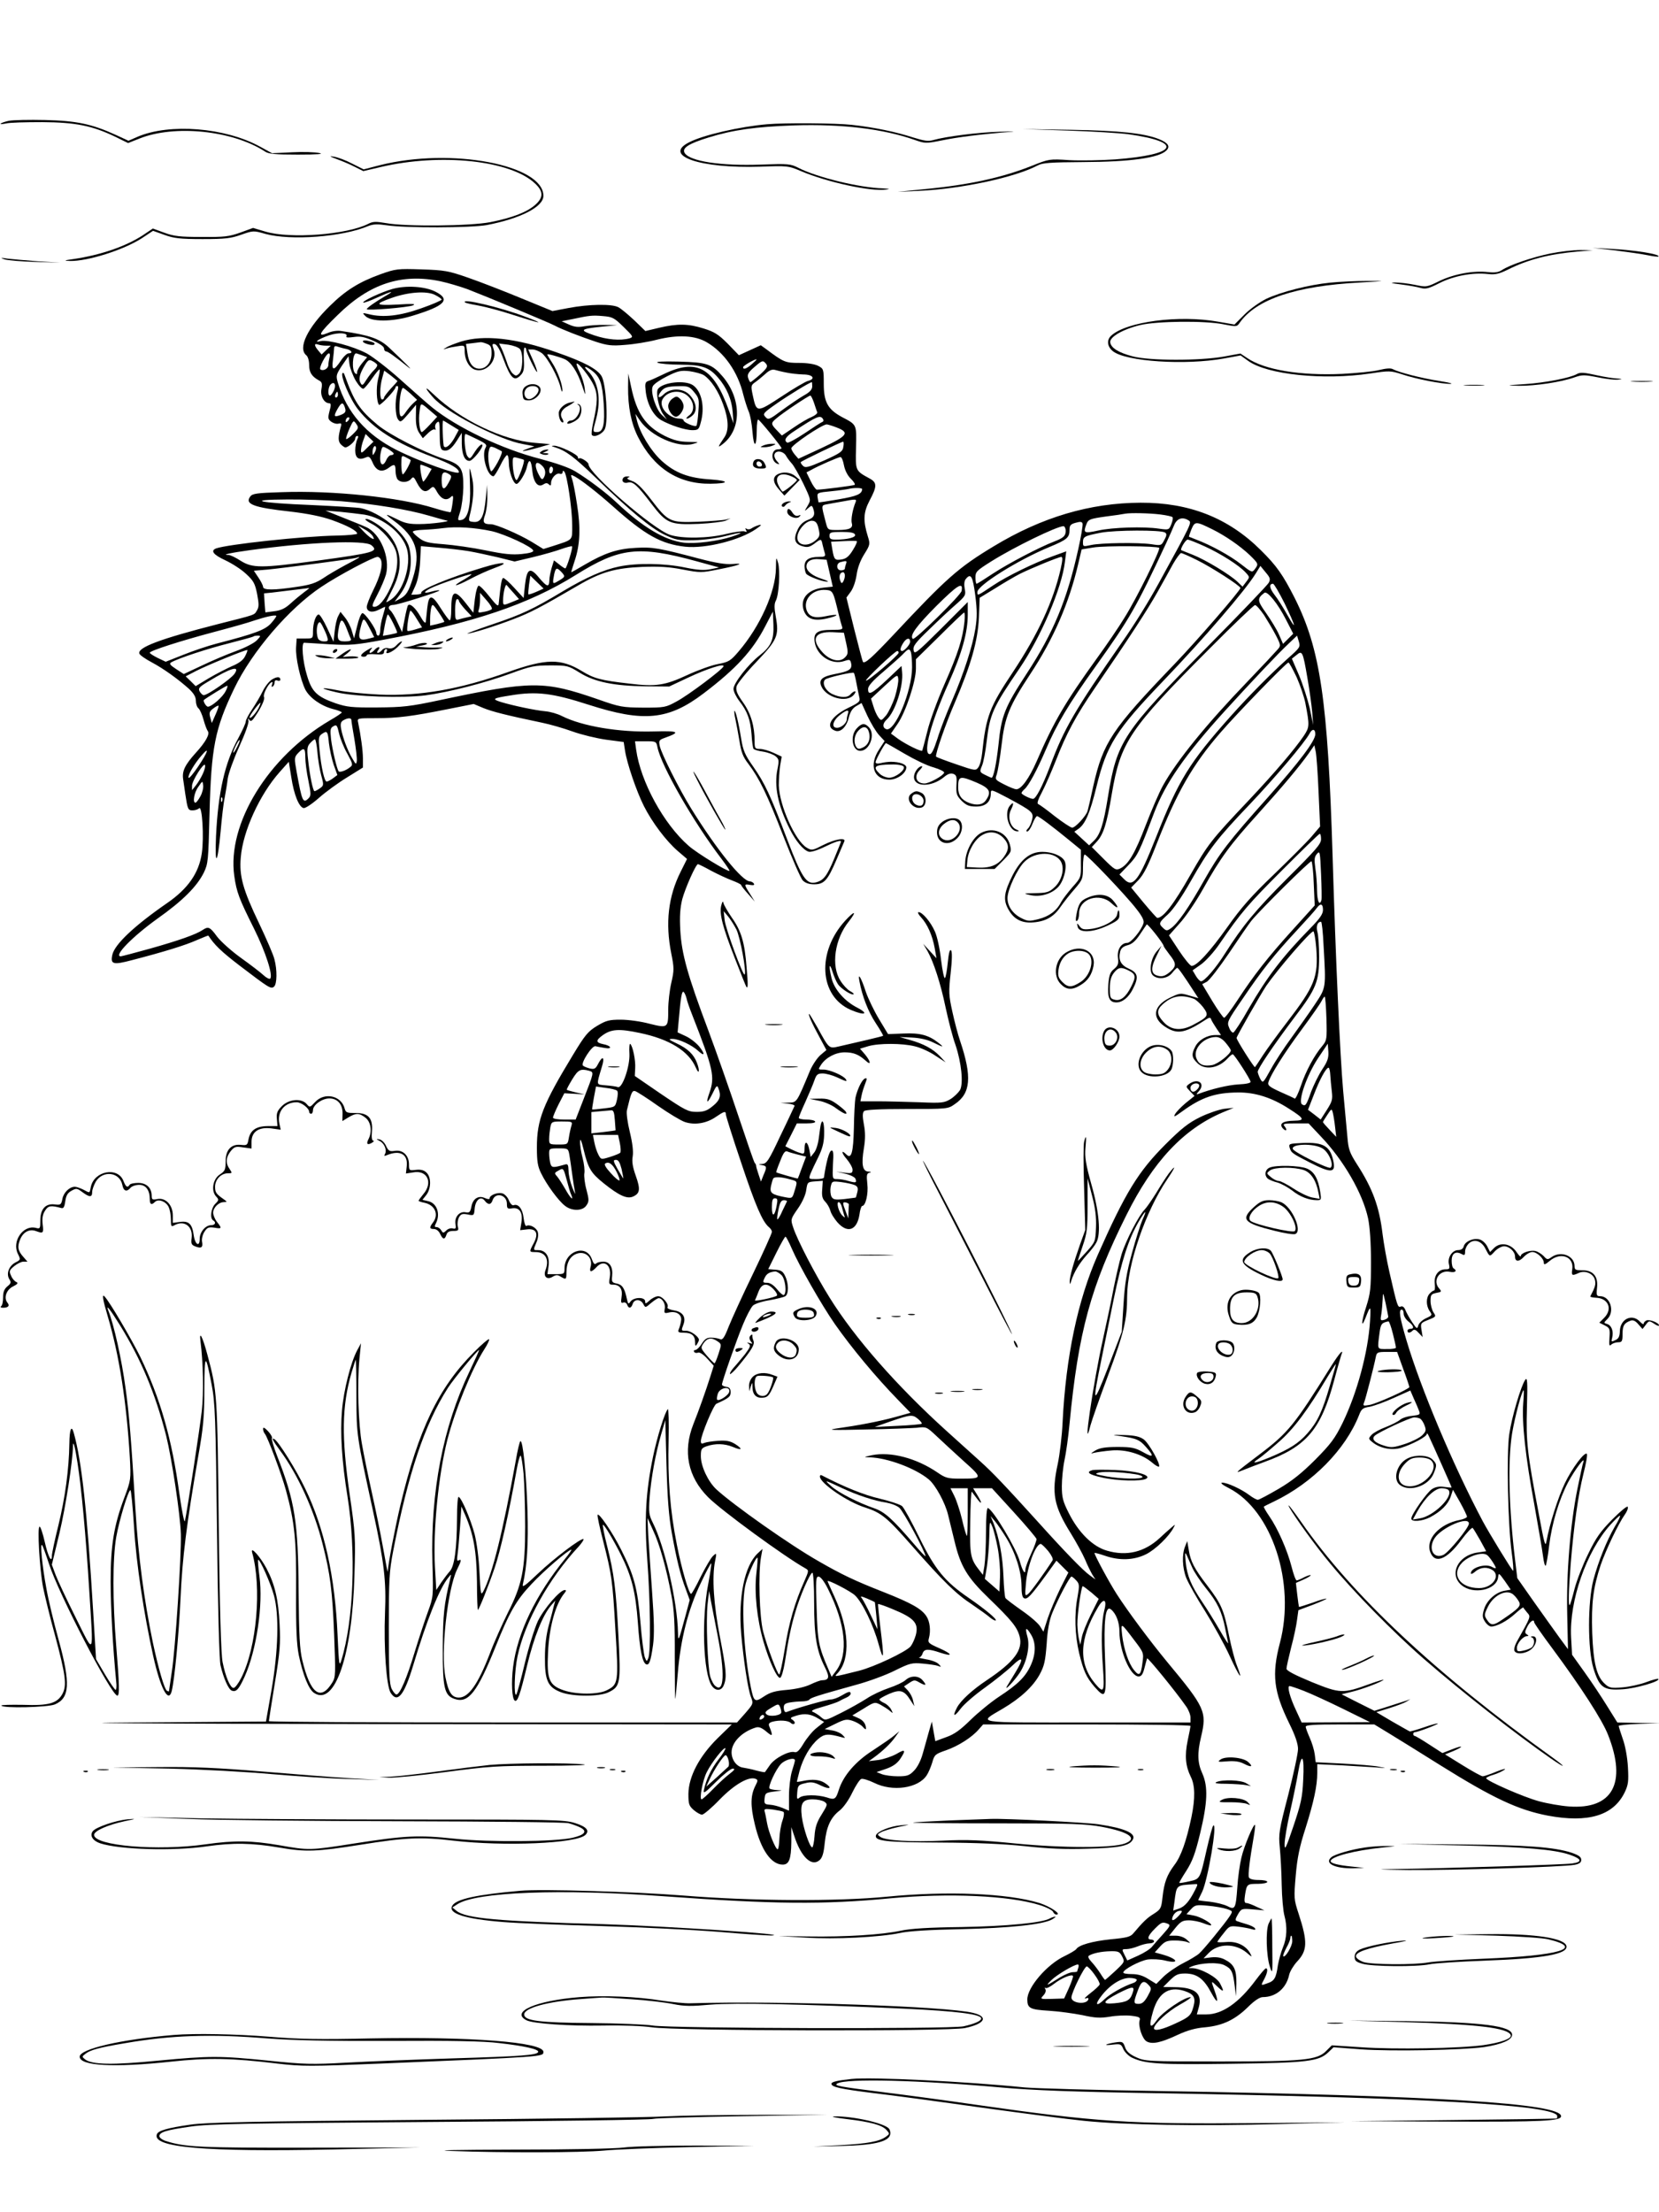 <?xml version="1.0" standalone="no"?>
<!DOCTYPE svg PUBLIC "-//W3C//DTD SVG 20010904//EN"
 "http://www.w3.org/TR/2001/REC-SVG-20010904/DTD/svg10.dtd">
<svg version="1.0" xmlns="http://www.w3.org/2000/svg"
 width="864pt" height="1152pt" viewBox="0 0 864 1152"
 preserveAspectRatio="xMidYMid meet">

<g transform="translate(0,1152) scale(0.1,-0.1)"
fill="#000000" stroke="none">
<path d="M47 10891 c-20 -4 -40 -11 -44 -15 -4 -3 9 -3 28 1 19 5 104 7 189 7
175 -1 261 -19 380 -76 l67 -33 58 23 c183 74 486 43 655 -67 19 -13 53 -16
172 -16 103 0 137 3 111 8 -21 5 -85 7 -142 4 l-104 -5 -64 35 c-181 99 -469
122 -636 51 l-48 -21 -67 31 c-123 56 -202 73 -367 77 -82 2 -167 0 -188 -4z"/>
<path d="M3995 10873 c-140 -12 -333 -56 -406 -94 -139 -70 56 -137 371 -127
141 5 146 5 211 -23 137 -58 366 -108 444 -96 23 3 19 4 -16 6 -121 3 -342 57
-439 106 -43 22 -53 23 -195 18 -211 -8 -372 17 -399 60 -16 26 20 49 124 81
129 40 246 56 445 63 250 8 464 -18 627 -75 57 -20 59 -20 149 -2 78 16 196
31 359 44 25 2 -4 2 -65 0 -109 -3 -280 -25 -343 -43 -27 -8 -48 -5 -106 13
-89 29 -203 53 -321 66 -83 9 -347 11 -440 3z"/>
<path d="M5560 10840 c129 -4 272 -13 317 -19 290 -41 256 -106 -68 -131 -74
-5 -181 -7 -239 -4 -105 7 -107 6 -195 -29 -155 -62 -329 -100 -560 -122
l-140 -14 110 5 c223 10 504 71 620 133 25 13 67 16 235 17 249 1 396 22 434
60 22 21 10 40 -37 59 -76 31 -206 45 -462 49 l-250 4 235 -8z"/>
<path d="M1755 10691 c28 -10 70 -28 93 -40 l44 -22 90 21 c314 74 676 35 804
-85 45 -42 45 -74 0 -113 -43 -37 -117 -66 -233 -89 -104 -20 -437 -24 -542
-5 -53 9 -68 9 -92 -3 -110 -57 -408 -80 -537 -41 l-64 19 -66 -24 c-59 -21
-83 -24 -202 -23 -113 0 -145 4 -194 22 l-60 22 -52 -35 c-89 -58 -219 -103
-361 -124 -51 -7 -53 -9 -18 -10 91 -2 278 57 373 118 l59 39 59 -21 c49 -18
82 -22 199 -22 119 0 149 4 202 23 61 21 63 22 125 4 132 -36 403 -16 536 41
26 10 47 11 95 4 95 -15 440 -14 522 1 177 34 295 95 295 152 0 162 -480 253
-851 160 l-85 -22 -60 30 c-32 17 -75 33 -94 36 -28 5 -25 2 15 -13z"/>
<path d="M8412 10216 c64 -8 140 -19 169 -25 28 -6 54 -9 56 -7 12 12 -124 34
-247 40 l-95 5 117 -13z"/>
<path d="M8075 10200 c-93 -19 -212 -59 -254 -87 -17 -11 -37 -14 -71 -10 -76
9 -178 -10 -253 -46 -67 -33 -68 -33 -130 -20 -34 7 -80 12 -102 12 -29 -1
-20 -4 30 -10 39 -5 85 -13 102 -18 28 -8 43 -4 100 25 75 38 175 56 252 47
39 -4 57 0 106 24 102 51 212 80 360 93 l80 7 -65 1 c-36 0 -105 -8 -155 -18z"/>
<path d="M25 10169 c17 -5 88 -11 160 -13 l130 -4 -115 7 c-63 5 -135 11 -160
14 -39 6 -41 5 -15 -4z"/>
<path d="M1982 10092 c-111 -40 -182 -84 -263 -164 -118 -115 -169 -221 -124
-258 9 -7 15 -29 15 -51 0 -38 14 -60 51 -80 16 -8 18 -17 13 -45 -7 -36 14
-74 41 -74 9 0 10 -10 1 -41 -9 -36 -8 -42 9 -55 11 -8 28 -13 38 -10 13 3 17
0 13 -12 -16 -58 -16 -80 -1 -96 9 -9 20 -16 23 -16 16 0 52 32 52 46 0 8 5
14 10 14 7 0 7 -6 0 -19 -5 -11 -10 -36 -10 -56 0 -40 18 -53 53 -38 19 9 24
5 39 -29 19 -42 48 -50 84 -23 28 21 34 18 34 -18 0 -18 5 -38 12 -45 17 -17
53 -15 69 4 11 14 15 11 31 -21 23 -44 43 -53 67 -31 18 16 20 15 39 -19 22
-36 48 -45 71 -22 11 10 13 4 8 -31 -3 -24 -8 -46 -10 -49 -3 -2 -41 7 -86 21
-178 56 -527 93 -795 83 -128 -4 -152 -7 -163 -23 -29 -39 17 -57 209 -78 92
-11 162 -25 216 -44 81 -29 132 -56 132 -71 0 -4 -48 -9 -107 -10 -175 -3
-571 -46 -628 -67 -30 -12 -14 -33 49 -62 36 -17 84 -48 108 -71 38 -35 46
-49 57 -104 10 -53 10 -68 -1 -86 -15 -25 -2 -20 -203 -71 -301 -77 -421 -122
-409 -154 3 -8 32 -28 64 -45 62 -33 137 -87 195 -139 24 -23 35 -41 35 -61 0
-16 6 -34 14 -40 7 -6 19 -33 26 -59 7 -26 17 -52 22 -59 12 -15 -10 -56 -62
-113 -57 -63 -73 -96 -66 -139 3 -20 8 -54 11 -76 12 -79 14 -85 38 -85 13 0
28 5 34 11 16 16 26 -151 14 -234 -15 -103 -72 -185 -181 -260 -172 -119 -273
-215 -285 -269 -11 -50 4 -54 102 -28 170 44 279 78 337 104 33 14 60 25 61
24 32 -49 66 -82 161 -155 155 -118 165 -125 181 -111 16 13 17 88 2 143 -5
22 -41 105 -79 185 -85 177 -105 248 -96 346 11 135 98 326 202 443 l48 54 13
-81 c14 -91 40 -155 64 -160 9 -2 45 22 80 53 35 31 101 79 147 107 l82 51 0
47 c0 41 -11 120 -25 188 -5 22 -4 22 92 22 115 0 189 10 374 47 l136 27 50
-21 c47 -19 117 -37 308 -77 39 -8 109 -28 156 -45 47 -17 126 -36 176 -43
l91 -12 7 -45 c10 -66 59 -210 98 -288 44 -87 116 -182 177 -235 l48 -41 -33
-66 c-65 -129 -81 -268 -49 -427 15 -75 15 -87 0 -152 -9 -39 -16 -102 -16
-139 0 -97 -1 -98 -98 -74 -44 12 -111 21 -149 21 -60 0 -76 -4 -123 -32 -48
-29 -63 -47 -127 -153 -156 -257 -187 -336 -187 -480 0 -72 4 -99 22 -135 28
-58 90 -143 124 -169 36 -29 93 -28 112 2 14 20 14 29 0 82 -9 32 -13 70 -11
84 3 14 -1 51 -9 81 -8 30 -14 68 -13 85 1 20 6 8 18 -40 24 -100 38 -123 105
-177 81 -65 122 -83 153 -69 36 16 39 38 14 108 -16 45 -21 74 -16 101 4 26
-1 69 -15 127 -12 49 -19 100 -15 114 22 93 27 103 43 99 9 -3 63 -37 119 -77
56 -39 119 -77 140 -84 51 -17 112 -7 160 26 44 30 53 33 53 14 0 -7 35 -119
79 -249 75 -225 111 -309 145 -338 9 -7 16 -18 16 -25 0 -7 -44 -105 -98 -217
-54 -111 -111 -236 -127 -276 -22 -57 -32 -71 -44 -66 -9 4 -29 8 -46 8 -23 1
-34 -6 -50 -31 -11 -18 -26 -32 -33 -33 -7 0 -11 -4 -7 -10 3 -5 12 -7 20 -4
8 4 28 -9 48 -31 l34 -37 -18 -57 c-22 -70 -61 -180 -88 -247 -56 -142 -29
-274 76 -380 68 -69 401 -312 507 -371 19 -11 19 -12 -6 -69 -48 -107 -80
-216 -101 -351 -12 -73 -25 -133 -29 -133 -9 0 -62 141 -84 225 -19 76 -26
302 -11 385 l8 44 -25 -23 c-69 -65 -102 -228 -86 -420 12 -135 35 -287 50
-326 14 -37 14 -37 -31 -89 l-41 -46 -1219 0 c-670 0 -1219 3 -1219 7 0 3 14
92 31 197 27 164 30 207 25 306 -6 131 -25 210 -68 292 -33 62 -85 120 -75 83
51 -180 24 -494 -57 -653 -15 -29 -32 -52 -40 -52 -17 0 -42 59 -57 135 -8 40
-15 274 -20 710 -7 687 -8 700 -59 890 -25 94 -44 130 -36 70 14 -108 17 -270
7 -360 -10 -91 -75 -515 -88 -575 -3 -14 -15 45 -29 141 -39 287 -99 496 -204
714 -46 93 -159 286 -186 314 -14 15 -9 -17 17 -104 59 -199 98 -445 115 -735
6 -115 6 -116 -29 -210 -54 -144 -71 -248 -71 -435 0 -135 12 -349 29 -522 3
-24 1 -43 -3 -43 -4 0 -29 36 -55 80 l-47 80 -15 248 c-32 532 -60 785 -101
930 -12 43 -22 21 -23 -56 -2 -134 -22 -282 -57 -425 -19 -76 -34 -147 -34
-158 0 -43 -20 -5 -37 71 -10 44 -22 80 -27 80 -13 0 0 -220 18 -315 9 -44 36
-157 62 -250 56 -209 62 -260 40 -304 -27 -51 -70 -64 -207 -59 -64 1 -115 0
-112 -4 8 -15 241 -9 278 6 78 33 83 108 20 337 -25 90 -54 211 -64 269 -22
118 -33 237 -22 224 4 -5 20 -49 36 -98 50 -156 325 -686 356 -686 12 0 11 54
-6 260 -19 230 -19 454 0 565 16 90 63 245 74 245 4 0 12 -87 19 -193 11 -186
51 -451 100 -672 37 -166 79 -247 96 -182 15 60 37 293 46 482 9 212 32 391
92 740 27 152 32 207 32 352 1 187 6 190 38 23 18 -95 21 -167 28 -760 4 -396
12 -673 18 -701 16 -69 42 -127 59 -133 23 -9 37 7 67 73 62 138 97 375 77
522 -6 45 -9 84 -7 86 8 8 66 -123 83 -187 27 -101 22 -286 -13 -490 l-29
-165 -695 -5 c-431 -3 31 -6 1213 -8 l1908 -2 -74 -72 c-96 -95 -151 -200
-152 -290 0 -53 3 -62 28 -84 15 -13 35 -24 43 -24 8 0 50 35 92 79 77 79 151
121 186 108 13 -5 14 -9 1 -34 -27 -52 -28 -105 -4 -204 31 -131 85 -209 145
-209 33 0 44 28 45 117 l0 78 15 -45 c35 -110 91 -164 133 -126 14 13 21 37
26 89 9 84 30 132 78 169 19 15 47 54 65 92 18 37 39 69 47 72 8 3 38 -6 67
-20 95 -48 230 -29 274 39 9 13 22 44 29 67 11 40 16 44 71 63 64 22 136 68
171 109 l23 26 540 0 c297 0 540 -3 540 -8 0 -4 -7 -39 -15 -77 -16 -78 -11
-132 16 -187 23 -45 24 -112 4 -210 -27 -128 -55 -206 -89 -250 -39 -53 -53
-89 -62 -169 -6 -56 -9 -62 -45 -85 -36 -22 -57 -43 -106 -101 -15 -19 -34
-24 -119 -32 -96 -10 -166 -30 -179 -51 -3 -5 -31 -22 -60 -36 -92 -43 -195
-163 -195 -226 0 -46 14 -53 112 -59 51 -3 130 -14 175 -23 68 -15 93 -16 143
-8 33 6 83 8 110 5 43 -5 50 -9 45 -24 -9 -29 14 -98 37 -110 29 -16 75 -6
160 34 52 24 94 36 146 40 90 9 154 39 223 107 32 32 60 50 75 50 69 0 123 46
138 117 4 17 22 47 40 67 55 58 57 103 9 250 -25 76 -25 82 -15 200 8 93 20
150 51 246 43 137 61 220 61 288 l0 45 128 -6 c70 -4 152 -9 182 -11 55 -5 55
-5 10 4 -25 5 -109 12 -186 16 l-142 7 -5 41 c-3 23 -15 62 -26 86 -11 25 -21
51 -21 58 0 9 42 12 178 12 l179 0 79 -48 c43 -26 162 -100 264 -164 277 -173
406 -233 561 -263 210 -39 341 0 400 121 19 40 21 57 17 132 -3 51 -14 112
-27 147 -11 32 -21 63 -21 67 0 4 48 9 108 11 l107 3 -111 2 -111 2 -53 85
c-29 47 -82 127 -118 177 l-65 91 -5 91 c-10 190 80 447 204 585 26 28 48 50
51 48 2 -3 -10 -29 -28 -58 -40 -69 -85 -179 -111 -277 -30 -116 -30 -359 0
-459 31 -101 53 -117 152 -110 69 4 199 42 186 54 -2 3 -31 -5 -63 -17 -32
-12 -87 -24 -123 -27 -59 -5 -69 -3 -92 18 -43 39 -60 107 -66 265 -5 157 5
236 44 354 27 78 92 215 126 263 11 15 18 33 15 40 -2 7 -36 -21 -80 -65 -62
-63 -85 -95 -126 -180 -28 -57 -60 -139 -71 -182 -11 -44 -22 -82 -25 -84 -8
-8 -6 74 5 214 16 198 39 359 66 468 14 54 22 101 18 105 -12 12 -77 -75 -115
-154 -36 -76 -79 -212 -95 -300 -6 -35 -11 -17 -40 140 -61 321 -67 376 -62
554 4 139 2 161 -9 145 -22 -31 -70 -193 -83 -283 -15 -100 -7 -477 13 -618 7
-51 10 -93 7 -93 -5 0 -126 198 -158 258 -154 290 -323 692 -397 941 -36 122
-42 161 -25 161 6 0 10 -9 10 -21 0 -12 11 -30 25 -41 28 -22 32 -38 10 -38
-8 0 -15 -4 -15 -10 0 -13 13 -13 27 1 8 8 17 4 31 -12 l21 -22 -6 37 c-6 35
-4 37 36 53 40 16 41 17 26 39 -8 13 -15 39 -15 59 0 32 3 36 30 42 28 5 29 7
15 23 -36 40 0 98 55 87 29 -6 41 5 20 18 -6 3 -10 21 -10 40 0 37 20 51 51
35 16 -9 19 -7 19 13 0 13 9 32 20 42 27 25 66 13 86 -28 23 -44 21 -43 48
-14 14 15 36 27 49 27 27 0 57 -28 57 -53 0 -28 20 -30 45 -3 13 14 33 26 45
26 24 0 60 -33 60 -56 0 -12 7 -10 31 10 57 48 127 22 117 -44 -5 -33 -1 -35
34 -19 33 15 76 -3 84 -36 6 -23 1 -39 -24 -86 -1 -3 11 -6 29 -7 65 -2 89
-59 43 -105 l-25 -25 28 -14 c26 -13 28 -18 25 -63 -3 -40 -1 -48 9 -37 7 6
23 12 36 12 20 0 23 5 23 44 0 43 9 57 43 69 12 4 25 -2 39 -19 l22 -25 17 22
c16 22 18 22 43 6 14 -10 26 -14 26 -9 0 13 -48 32 -65 26 -8 -4 -15 -11 -15
-17 0 -6 -9 -1 -20 11 -41 43 -103 13 -104 -51 -1 -27 -7 -39 -24 -46 -20 -10
-22 -9 -16 13 8 33 -3 64 -26 71 -19 6 -19 6 1 26 40 40 15 119 -38 119 -18 0
-20 5 -16 43 7 60 -20 92 -76 92 -36 0 -41 2 -41 22 0 53 -70 81 -119 47 -21
-15 -24 -15 -42 5 -11 11 -30 23 -42 26 -27 7 -77 -10 -77 -26 0 -7 -10 3 -23
22 -29 43 -84 52 -116 20 l-21 -21 -15 30 c-9 17 -27 33 -41 36 -32 8 -74 -11
-81 -36 -3 -13 -14 -20 -29 -20 -31 0 -57 -39 -48 -74 5 -23 3 -26 -18 -26
-37 0 -61 -32 -56 -75 2 -19 1 -35 -3 -35 -4 0 -15 -7 -23 -16 -20 -20 -20
-63 -1 -91 15 -21 14 -23 -19 -38 -19 -9 -37 -26 -40 -38 -5 -19 -8 -18 -32
18 -14 21 -30 50 -35 63 -6 15 -15 22 -24 18 -16 -6 -18 0 -59 179 -14 61 -30
151 -36 200 -17 142 -52 237 -135 365 -36 57 -43 75 -48 140 -4 41 -14 149
-22 239 -16 182 -39 681 -55 1221 -25 816 -64 1079 -197 1345 -62 122 -94 168
-177 250 -169 168 -372 248 -626 247 -263 -1 -514 -75 -765 -227 -184 -111
-244 -164 -523 -462 -111 -118 -148 -151 -158 -140 -2 2 -22 78 -45 169 l-41
166 22 30 c14 19 26 55 31 88 5 36 19 75 40 108 30 48 31 53 19 91 -26 84 -24
126 9 189 39 73 39 93 0 114 -75 41 -74 39 -71 160 3 123 5 119 -73 160 -74
40 -95 78 -95 173 0 77 -1 79 -30 94 -18 9 -56 15 -98 15 -72 0 -80 3 -171 71
l-29 21 -57 -26 -57 -26 -58 60 c-49 49 -70 62 -125 79 -82 26 -138 26 -232 4
l-72 -17 -58 56 c-32 30 -69 61 -83 68 -33 18 -153 16 -259 -4 l-84 -16 -161
66 c-89 37 -213 85 -276 107 -106 37 -125 40 -245 44 -124 4 -134 3 -213 -25z
m313 -37 c38 -8 101 -27 140 -41 101 -39 425 -174 455 -190 35 -19 133 -57
214 -84 59 -19 82 -22 151 -16 45 3 120 15 166 27 109 27 199 23 261 -14 90
-53 161 -154 189 -272 7 -27 19 -66 27 -85 9 -19 18 -69 21 -110 7 -87 22 -80
22 10 0 33 4 58 8 55 12 -7 121 -141 121 -149 0 -3 -9 -6 -19 -6 -36 0 -38
-61 -3 -75 13 -5 13 -3 -2 14 -10 11 -16 27 -12 36 8 22 46 16 60 -9 6 -11 19
-28 29 -39 10 -10 37 -57 60 -104 41 -86 41 -86 23 -117 -18 -30 -18 -31 2
-13 18 16 20 16 26 2 13 -35 6 -51 -28 -63 -23 -9 -39 -24 -51 -48 -24 -50
-17 -76 23 -88 27 -8 38 -5 62 12 37 28 37 28 44 -5 4 -16 9 -36 12 -45 4 -15
-1 -18 -31 -18 -51 0 -75 -15 -75 -48 0 -15 4 -32 8 -39 9 -14 86 -43 111 -42
9 0 -3 6 -27 14 -51 16 -82 41 -82 65 0 27 25 42 67 38 l38 -3 16 -70 16 -70
-47 -5 c-83 -9 -125 -57 -104 -119 16 -44 52 -57 119 -42 31 7 54 15 51 18 -2
3 -28 0 -56 -6 -58 -12 -86 -3 -99 31 -20 56 31 111 99 106 38 -3 39 -6 68
-128 6 -25 14 -53 17 -62 6 -16 0 -18 -52 -18 -78 0 -98 -15 -90 -65 12 -71
90 -120 155 -97 28 9 30 8 35 -14 5 -30 -11 -40 -85 -54 -67 -13 -86 -30 -70
-65 26 -58 130 -86 167 -45 10 11 13 20 8 20 -6 0 -16 -7 -23 -15 -16 -20 -53
-19 -96 1 -35 17 -55 57 -37 75 11 11 144 41 150 35 2 -2 8 -25 13 -52 5 -27
12 -60 15 -74 6 -23 1 -28 -59 -57 -91 -45 -121 -101 -64 -119 27 -8 57 21 69
71 7 28 19 47 38 58 l28 16 31 -68 c18 -38 45 -83 61 -100 l28 -30 -28 -43
c-55 -82 -29 -158 53 -158 41 0 88 34 88 64 0 16 -36 29 -80 29 -14 0 -38 -3
-53 -7 -18 -4 -27 -2 -27 5 0 12 48 99 54 99 2 0 46 -25 97 -55 51 -30 119
-63 151 -71 33 -10 57 -22 55 -28 -5 -16 -78 -56 -102 -56 -44 0 -57 38 -25
70 11 11 16 20 11 20 -18 0 -41 -32 -41 -56 0 -54 92 -54 157 0 19 16 34 21
48 16 16 -6 19 -15 16 -58 -2 -46 1 -55 27 -82 25 -24 39 -30 76 -30 49 0 76
24 76 68 0 23 2 22 90 -24 127 -69 134 -74 125 -113 -4 -17 -13 -38 -22 -46
-9 -9 -10 -15 -3 -15 6 0 19 18 27 40 9 22 19 40 24 40 8 0 78 -52 167 -125
l61 -50 0 -72 c1 -72 1 -73 -44 -123 -24 -28 -51 -63 -59 -78 -23 -45 -62 -74
-117 -88 -47 -12 -56 -12 -88 4 -47 23 -75 64 -74 107 1 44 52 152 88 187 57
57 164 55 192 -2 18 -38 1 -99 -37 -132 -26 -24 -39 -28 -98 -29 -63 -1 -65
-2 -28 -10 52 -12 112 5 147 42 31 33 49 111 32 138 -16 26 -65 45 -115 45
-63 0 -112 -39 -155 -123 -43 -86 -48 -123 -26 -168 27 -54 65 -78 122 -77 71
3 116 26 153 80 18 26 52 69 76 96 40 47 42 52 42 113 0 36 4 65 9 65 12 0
217 -215 269 -283 31 -39 42 -62 37 -75 -11 -37 -65 -102 -84 -102 -32 0 -54
-35 -49 -77 4 -32 1 -41 -20 -59 -21 -17 -26 -32 -30 -82 -5 -68 6 -92 42 -92
32 0 64 26 86 70 31 61 27 84 -20 105 -43 19 -57 46 -46 90 4 17 16 27 39 33
23 6 41 22 63 55 17 26 34 50 36 53 5 5 88 -100 88 -112 0 -3 14 -23 30 -44
36 -45 37 -60 8 -87 -30 -27 -48 -32 -75 -22 -30 11 -30 42 2 105 l24 49 -23
-27 c-32 -36 -44 -104 -23 -126 26 -25 77 -19 101 11 12 15 24 27 27 27 5 0
31 -36 93 -132 l17 -26 -48 14 c-46 14 -49 13 -103 -13 -88 -44 -93 -109 -12
-156 58 -34 98 -25 206 46 14 9 20 9 23 0 2 -7 15 -28 28 -48 l24 -35 -30 0
c-42 0 -86 -25 -104 -60 -21 -40 -19 -57 10 -85 39 -40 111 -29 159 24 11 12
22 21 26 21 8 0 89 -126 93 -143 1 -7 -23 -12 -63 -14 -54 -3 -142 -24 -210
-50 -11 -4 -10 0 4 15 35 40 -5 70 -50 38 -19 -14 -19 -15 4 -39 l23 -24 -46
-37 c-25 -21 -50 -47 -56 -59 -9 -16 -1 -13 37 15 102 74 172 98 291 99 89 1
175 -26 265 -84 82 -52 86 -62 27 -63 -57 -1 -79 -15 -59 -39 7 -8 15 -13 18
-10 3 2 -1 11 -8 20 -11 13 -4 15 56 15 l69 0 62 -66 c120 -125 220 -298 248
-429 9 -44 15 -127 15 -226 0 -141 -3 -164 -25 -234 -25 -75 -28 -119 -4 -59
27 70 29 68 24 -16 -10 -161 -67 -373 -143 -530 -40 -81 -61 -109 -142 -191
-70 -70 -121 -111 -191 -152 -53 -31 -102 -57 -108 -57 -7 0 -27 11 -44 24
-41 31 -116 66 -142 65 -12 0 2 -12 36 -29 223 -115 347 -492 265 -804 -44
-166 -33 -255 49 -422 31 -63 45 -105 45 -132 0 -22 -23 -129 -51 -239 -48
-184 -51 -203 -44 -273 4 -41 9 -129 10 -195 1 -66 8 -138 14 -160 16 -59 13
-118 -8 -167 -10 -24 -21 -65 -26 -93 -9 -65 -18 -81 -55 -93 -35 -13 -35 -13
-15 24 16 31 19 54 8 54 -5 0 -28 -28 -53 -61 -88 -119 -175 -179 -258 -179
l-49 0 11 40 c18 69 -21 101 -125 102 l-61 1 35 35 c31 30 42 35 81 35 60 -1
95 -27 134 -100 33 -61 41 -55 17 12 -19 53 -19 53 15 20 34 -32 37 -28 14 16
-16 33 -99 78 -144 80 -24 0 -24 0 -3 9 48 19 139 23 170 6 37 -18 44 -34 53
-106 l7 -55 2 65 c1 74 -12 101 -61 126 -21 11 -45 14 -71 11 l-39 -5 27 28
c49 51 138 51 197 2 29 -25 30 -25 19 -4 -22 40 -70 64 -123 59 -27 -2 -48 -2
-48 1 0 2 14 22 32 44 30 39 33 40 77 35 25 -3 57 -9 70 -13 16 -5 22 -4 17 4
-3 6 -23 16 -44 22 -20 6 -43 13 -50 16 -10 3 -9 11 5 35 18 30 19 31 78 26
l60 -5 -40 18 c-22 11 -46 20 -54 20 -10 0 -12 10 -7 42 9 57 11 58 67 58 27
0 49 5 49 10 0 6 -20 10 -45 10 -30 0 -47 5 -51 14 -5 13 4 88 26 215 5 30 8
56 6 58 -7 8 -58 -113 -71 -171 -8 -33 -18 -102 -21 -153 -8 -113 -12 -120
-52 -99 -18 9 -59 19 -92 23 -33 3 -60 7 -60 8 0 0 9 20 21 44 30 64 80 359
58 345 -4 -2 -19 -57 -34 -122 -36 -160 -35 -156 -91 -169 -27 -6 -50 -10 -52
-8 -2 1 15 30 37 64 31 49 46 89 71 193 39 161 42 244 12 312 -26 56 -27 107
-7 191 31 131 22 152 -176 390 -90 109 -206 265 -262 352 -40 62 -117 205
-117 216 0 2 24 -4 53 -14 77 -27 152 -24 215 7 49 24 121 94 144 139 10 19
10 19 -13 -1 -13 -11 -40 -35 -59 -53 -80 -74 -173 -96 -275 -66 -74 21 -148
94 -199 196 -31 61 -36 82 -36 140 0 37 6 98 14 136 8 37 20 122 26 188 46
479 110 715 297 1089 138 277 296 446 500 533 l58 24 -49 -5 c-28 -4 -84 -23
-125 -43 -61 -30 -97 -58 -182 -143 -141 -141 -208 -250 -352 -575 -104 -236
-166 -529 -183 -870 -3 -71 -15 -169 -25 -217 -34 -155 -21 -221 69 -365 27
-44 60 -104 73 -134 12 -30 30 -65 38 -79 l16 -25 -30 22 c-33 23 -132 125
-265 273 -174 192 -239 261 -306 321 -38 34 -116 105 -174 157 -259 234 -480
486 -609 694 -74 118 -170 303 -190 366 -14 42 -14 43 24 98 24 34 41 73 44
98 6 40 7 41 46 44 l40 3 -3 -45 c-3 -34 1 -49 16 -64 10 -10 22 -31 26 -45 3
-15 20 -42 37 -62 53 -60 102 -42 115 40 3 25 10 45 14 45 18 0 33 63 27 115
-5 45 -3 55 11 58 12 3 10 5 -5 6 -31 1 -38 37 -24 121 8 48 8 84 0 125 -8 42
-7 61 1 69 7 7 80 11 224 11 209 0 213 0 248 25 84 56 91 143 28 330 -11 32
-29 100 -40 151 -19 86 -20 103 -9 202 8 71 8 112 2 118 -7 7 -12 -15 -17 -63
-4 -40 -10 -76 -15 -81 -4 -4 -13 38 -20 94 -6 56 -20 122 -32 148 -22 50 -65
101 -85 101 -7 0 -1 -12 13 -27 33 -36 59 -94 71 -161 l9 -52 -34 37 -35 38
22 -37 c32 -57 68 -166 95 -296 14 -65 36 -152 51 -193 31 -92 42 -200 24
-235 -8 -13 -30 -35 -49 -47 -33 -20 -45 -22 -161 -17 -69 2 -166 5 -217 5
l-92 0 6 30 c3 17 12 44 19 62 10 26 10 31 -1 27 -16 -6 -40 -56 -50 -101 -3
-18 -7 -89 -8 -157 -3 -128 -13 -164 -39 -138 -28 28 -27 9 1 -23 17 -20 31
-45 31 -56 0 -19 -5 -20 -42 -16 l-43 6 47 -11 c26 -6 50 -18 53 -26 8 -21 3
-23 -36 -12 -18 6 -45 10 -59 10 -25 0 -25 0 -22 76 4 61 2 76 -9 72 -11 -4
-26 -59 -38 -140 -1 -5 -19 -8 -41 -8 -39 0 -39 0 -29 28 6 15 24 53 40 85 21
43 30 74 31 117 2 58 -7 88 -16 59 -3 -8 -7 -40 -11 -71 -4 -33 -14 -67 -25
-80 l-18 -23 -7 38 c-9 45 -25 49 -25 6 0 -27 -3 -30 -22 -23 -13 3 -35 13
-51 21 l-27 14 30 59 30 60 51 0 c31 0 48 4 44 10 -3 6 -24 10 -46 10 -21 0
-39 4 -39 9 0 4 15 41 34 82 18 41 40 91 47 112 11 32 17 37 44 37 16 0 50 -9
74 -20 49 -23 55 -24 46 -10 -12 19 -84 50 -115 50 -30 0 -30 0 -14 25 25 38
76 65 123 65 46 0 73 -11 109 -43 30 -28 28 -6 -3 32 l-26 30 43 13 c55 16
178 16 244 -1 29 -7 76 -28 105 -48 l54 -35 -30 32 c-36 38 -86 65 -158 85
l-52 15 65 -3 c41 -2 81 -11 109 -25 55 -27 61 -28 28 -2 -51 40 -96 52 -182
48 l-80 -3 -47 78 c-26 43 -56 106 -68 140 -25 77 -44 108 -34 57 15 -80 46
-159 85 -218 23 -35 40 -64 38 -66 -4 -3 -131 -33 -229 -55 -53 -12 -51 -14
-112 97 -22 39 -42 72 -44 72 -7 0 17 -54 54 -121 l36 -67 -31 -26 c-16 -14
-40 -49 -53 -78 -73 -175 -69 -168 -114 -170 l-41 -1 38 -4 c21 -2 37 -8 35
-12 -2 -4 -34 -74 -73 -154 -61 -130 -72 -147 -95 -148 -23 -2 -23 -2 -2 -6
26 -5 27 -10 8 -53 l-13 -33 -13 39 c-7 21 -13 41 -12 44 0 3 -3 10 -8 15 -4
6 -42 116 -85 245 -43 129 -113 329 -156 444 -108 287 -139 398 -146 521 -4
74 -1 116 10 162 16 59 71 183 82 183 3 0 34 -15 68 -34 34 -18 83 -41 110
-51 26 -10 47 -20 47 -24 0 -3 16 -24 36 -46 l35 -40 -25 40 c-32 50 -32 53 0
47 19 -3 25 -1 20 7 -4 6 -13 11 -20 11 -40 0 -174 166 -306 379 -63 102 -155
285 -164 326 -6 28 -4 32 27 43 84 30 73 37 -59 33 -181 -5 -371 27 -477 80
-23 12 -62 23 -86 25 -55 5 -171 30 -231 48 -51 16 -45 20 51 35 133 22 216
12 405 -49 286 -92 415 -80 598 59 169 128 257 224 322 351 l39 75 3 -68 c3
-78 -12 -113 -72 -160 -58 -45 -136 -145 -136 -174 0 -14 14 -42 30 -63 42
-54 58 -97 64 -173 2 -37 7 -71 10 -76 3 -5 26 -12 50 -15 25 -4 54 -15 65
-24 18 -15 19 -22 10 -67 -18 -89 2 -188 63 -310 32 -65 71 -111 99 -120 10
-4 46 7 81 24 55 27 88 38 88 28 0 -1 -16 -41 -35 -87 -38 -92 -56 -115 -96
-125 -49 -12 -73 24 -148 220 -90 238 -119 298 -179 384 -43 61 -52 83 -62
144 -13 82 -30 151 -35 145 -2 -2 0 -22 5 -43 5 -22 14 -73 21 -113 9 -58 18
-83 46 -119 58 -77 98 -159 183 -378 45 -115 90 -219 101 -230 13 -13 32 -20
59 -20 52 0 70 20 115 125 20 47 39 91 42 98 10 22 -47 13 -109 -18 -57 -29
-60 -30 -87 -14 -60 36 -142 220 -145 324 0 30 3 76 7 103 l8 47 -43 20 c-24
11 -55 20 -70 20 -26 0 -28 3 -28 39 0 79 -19 145 -60 203 -32 45 -39 63 -34
84 4 14 50 72 104 128 109 115 118 136 100 236 -8 44 -8 65 0 81 17 30 24 158
12 199 -10 33 -10 31 -11 -30 -2 -122 -82 -301 -194 -432 -43 -50 -51 -55
-108 -66 -33 -6 -105 -32 -159 -57 -116 -54 -164 -62 -301 -45 -150 17 -186
27 -248 65 -110 67 -186 66 -383 -4 -251 -90 -460 -127 -673 -118 -77 4 -173
13 -214 22 -97 19 -103 12 -9 -10 95 -23 345 -31 464 -16 124 17 308 64 444
114 104 38 124 42 206 42 88 0 93 -1 153 -38 77 -48 178 -69 346 -71 l120 -1
100 47 c98 46 189 75 183 58 -6 -17 -183 -150 -243 -182 -58 -32 -64 -33 -175
-33 -108 1 -122 3 -235 43 -283 98 -345 98 -825 -4 -155 -33 -192 -37 -325
-38 -133 -1 -158 2 -218 22 -96 34 -123 59 -148 144 -23 74 -31 174 -14 171 6
0 64 -4 130 -8 109 -6 136 -4 285 24 466 87 752 183 999 337 227 142 326 154
626 72 l120 -33 -44 -9 c-34 -7 -66 -5 -135 9 -104 22 -250 24 -341 5 -82 -17
-171 -56 -292 -128 -156 -94 -216 -122 -368 -173 -77 -26 -136 -48 -131 -48
18 -2 153 41 243 76 86 33 136 59 335 175 118 69 192 90 333 96 91 3 141 0
212 -14 90 -17 96 -17 185 1 108 21 142 34 72 28 -34 -3 -85 5 -169 27 -216
57 -245 62 -335 57 -96 -5 -161 -27 -264 -87 -37 -22 -69 -40 -71 -40 -1 0 7
26 17 57 29 85 33 173 13 297 -9 60 -21 120 -26 133 -8 22 -7 23 14 12 36 -20
117 -83 197 -154 170 -152 253 -198 379 -212 107 -11 284 34 368 92 30 21 33
25 13 20 -14 -4 -30 -12 -37 -17 -7 -5 -18 -6 -24 -2 -8 5 -9 3 -4 -6 6 -10 4
-12 -8 -7 -9 3 -51 -3 -93 -13 -94 -24 -232 -26 -295 -5 -89 30 -424 321 -424
367 0 12 -42 38 -49 31 -3 -3 -6 -1 -6 6 0 14 -97 61 -125 60 -16 -1 -15 -2 5
-8 57 -18 98 -48 214 -160 181 -175 284 -260 356 -295 59 -28 73 -31 155 -29
50 1 124 11 165 22 86 22 104 21 33 -3 -73 -24 -191 -39 -251 -32 -100 12
-214 80 -352 210 -54 51 -146 120 -215 162 -31 19 -101 43 -180 64 -200 51
-434 163 -564 268 -24 19 -97 84 -162 142 -65 59 -146 121 -178 139 -71 38
-203 73 -240 65 -43 -11 -12 11 43 30 49 16 101 13 90 -6 -4 -6 10 -7 38 -3
35 5 55 1 101 -19 34 -15 57 -31 57 -40 0 -9 5 -16 11 -16 9 0 44 -25 119 -85
23 -18 -20 26 -105 106 -48 45 -101 64 -246 85 -21 4 -50 0 -72 -10 -58 -24
-46 -1 51 93 166 164 334 219 537 176z m953 -238 c50 -49 52 -52 30 -59 -48
-13 -116 -7 -184 16 -79 27 -74 33 41 45 l80 8 -65 1 c-36 1 -84 -3 -107 -7
-32 -6 -51 -4 -80 9 l-38 17 55 11 c90 19 103 21 160 16 50 -4 59 -9 108 -57z
m-1551 -97 l26 0 -24 -23 -24 -23 -17 20 c-22 26 -23 40 -2 32 9 -3 27 -6 41
-6z m106 -17 c28 -6 38 -23 12 -23 -8 0 -27 -18 -41 -40 -36 -53 -48 -51 -40
6 3 26 6 53 6 61 0 10 6 13 18 8 9 -3 29 -9 45 -12z m-87 -45 c-3 -13 -6 -30
-6 -39 0 -18 -26 -33 -41 -23 -11 6 30 84 44 84 5 0 7 -10 3 -22z m169 12 l27
-10 -26 -31 c-14 -17 -26 -38 -26 -47 0 -12 -3 -13 -11 -5 -18 18 -13 103 6
103 2 0 16 -5 30 -10z m-32 -133 c16 -26 33 -44 40 -41 6 2 27 27 46 55 19 27
36 48 38 45 2 -2 -1 -25 -8 -50 -11 -44 -8 -120 5 -134 7 -6 85 77 86 91 0 4
4 7 9 7 6 0 6 -12 0 -32 -13 -47 -11 -121 4 -142 12 -17 16 -15 54 29 l40 47
-1 -59 c-1 -42 4 -67 17 -87 l19 -28 27 26 c15 15 31 23 36 19 4 -5 5 0 2 9
-3 9 1 22 9 28 12 11 14 2 14 -63 0 -57 4 -76 15 -81 25 -9 46 5 74 49 l26 41
0 -57 c1 -57 15 -89 40 -89 18 0 78 77 66 85 -6 3 -22 -13 -37 -36 -25 -40
-27 -42 -40 -24 -13 17 -20 115 -9 115 2 0 29 -12 59 -27 49 -24 54 -29 44
-46 -21 -39 10 -147 42 -147 4 0 20 25 35 55 14 30 31 55 36 55 5 0 9 -18 9
-40 0 -45 23 -110 40 -110 13 0 48 56 55 92 10 43 22 33 27 -23 6 -60 29 -90
57 -72 14 9 21 9 30 0 8 -8 11 -6 11 8 0 25 28 55 46 48 8 -3 14 1 14 8 0 8 3
9 9 3 14 -15 41 -195 41 -277 0 -84 8 -75 -102 -111 l-48 -15 -62 38 c-65 39
-185 91 -211 91 -39 0 -45 9 -31 48 7 20 13 64 12 97 l-1 60 -7 -70 c-9 -95
-25 -126 -62 -123 -26 2 -28 5 -23 28 20 78 25 146 15 196 -6 30 -12 54 -14
54 -1 0 0 -42 2 -92 4 -108 -12 -171 -46 -176 -20 -3 -20 -2 -5 45 8 26 15 82
16 124 1 102 -12 120 -100 149 -109 36 -283 125 -346 177 -96 80 -123 122
-173 262 -2 8 -7 11 -10 8 -13 -13 39 -136 80 -188 79 -101 198 -177 390 -249
95 -36 136 -60 136 -79 0 -18 -202 54 -325 116 -158 80 -259 196 -305 349 -11
38 -10 42 21 90 l34 49 5 -41 c3 -22 18 -61 33 -87z m111 84 c3 -4 -4 -17 -15
-27 -11 -10 -29 -33 -41 -52 -18 -29 -22 -32 -30 -17 -12 20 -5 49 22 93 17
28 23 31 39 22 11 -5 22 -14 25 -19z m1953 4 c-28 -25 -47 -32 -47 -17 0 7 56
40 70 41 3 0 -8 -11 -23 -24z m73 0 c10 -13 5 -22 -31 -55 -24 -21 -47 -39
-50 -40 -4 0 -9 10 -13 23 -5 17 2 29 31 54 44 38 46 38 63 18z m105 -45 c22
-5 61 -9 88 -10 51 0 67 -23 24 -34 -12 -3 -74 -39 -137 -81 -130 -85 -130
-85 -150 8 -10 47 -9 51 12 66 12 8 36 28 53 43 20 19 36 26 50 22 11 -3 38
-10 60 -14z m-2025 -45 c0 -1 -16 -19 -35 -39 -19 -21 -35 -42 -35 -47 0 -5
-4 -9 -10 -9 -13 0 -13 65 1 113 l10 37 35 -26 c18 -15 34 -27 34 -29z m-331
-48 c-7 -15 -16 -27 -21 -27 -12 0 -10 44 4 58 19 19 30 -2 17 -31z m2491 21
c0 -16 -12 -30 -43 -47 -23 -13 -74 -48 -114 -77 -67 -50 -72 -52 -87 -35 -15
16 -11 21 61 71 63 44 170 109 181 110 1 0 2 -10 2 -22z m-2091 -39 l33 -31
-21 -19 c-12 -11 -28 -31 -37 -44 -24 -36 -34 -31 -34 19 0 51 10 106 19 106
3 0 21 -14 40 -31z m-379 -4 c0 -8 -4 -15 -10 -15 -5 0 -7 7 -4 15 4 8 8 15
10 15 2 0 4 -7 4 -15z m2479 -42 c7 -21 14 -43 17 -49 3 -6 -10 -17 -28 -25
-18 -7 -61 -32 -94 -55 l-62 -42 -26 27 c-32 33 -32 38 -3 62 29 26 168 119
177 119 4 0 12 -17 19 -37z m-2445 -19 c10 -27 7 -34 -20 -45 -35 -13 -38 -8
-17 30 20 35 28 38 37 15z m462 -36 l21 -18 -37 -40 c-20 -22 -40 -40 -43 -40
-11 0 -19 63 -12 107 7 50 1 51 71 -9z m-444 -40 c-7 -7 -12 -8 -12 -2 0 14
12 26 19 19 2 -3 -1 -11 -7 -17z m2474 10 c4 -6 3 -13 -3 -15 -6 -2 -48 -29
-92 -59 -45 -30 -86 -52 -91 -49 -20 12 -9 31 38 61 117 77 134 84 148 62z
m-2447 -78 c-17 -17 -34 -29 -36 -26 -3 2 5 26 16 52 21 46 22 47 36 27 14
-20 13 -24 -16 -53z m511 45 l39 -24 -22 -41 c-21 -37 -44 -57 -55 -45 -5 5
-10 135 -4 135 1 0 20 -11 42 -25z m2007 -11 c70 -27 58 -43 -78 -107 l-121
-56 -19 22 c-10 12 -18 27 -18 32 -1 16 159 124 184 125 5 0 29 -7 52 -16z
m-2445 -106 c-27 -28 -32 -30 -32 -14 0 11 5 35 12 53 l12 33 20 -20 21 -20
-33 -32z m2480 5 c-3 -24 -16 -33 -100 -71 -85 -37 -98 -40 -111 -27 -8 8 -13
17 -10 19 6 7 212 106 220 106 3 0 4 -12 1 -27z m-2441 -30 c-10 -17 -10 -16
-11 3 0 23 13 41 18 25 2 -6 -1 -18 -7 -28z m99 -5 c0 -5 -6 -8 -13 -8 -8 0
-19 -11 -25 -25 -23 -51 -43 -11 -26 52 6 20 7 20 35 5 16 -10 29 -20 29 -24z
m563 12 c4 -3 -6 -30 -22 -59 -16 -29 -31 -49 -34 -45 -11 20 -18 76 -12 103
6 28 8 29 33 19 15 -7 30 -15 35 -18z m-475 -45 c6 -5 -32 -75 -40 -75 -4 0
-8 23 -8 50 0 49 1 50 23 39 12 -6 23 -13 25 -14z m590 0 c7 -6 -29 -105 -38
-105 -9 0 -20 50 -20 92 0 28 2 30 27 23 16 -4 30 -8 31 -10z m1667 -27 c5
-26 18 -53 35 -70 16 -15 25 -30 21 -33 -7 -4 -169 -25 -197 -25 -5 0 -20 20
-32 45 l-22 45 23 12 c40 23 142 67 154 68 6 0 14 -19 18 -42z m-1571 -4 c18
-17 20 -42 7 -63 -7 -11 -13 -7 -25 17 -28 53 -17 81 18 46z m-600 -5 l24 -11
-20 -35 c-11 -18 -22 -32 -24 -31 -8 9 -21 88 -13 88 4 0 19 -5 33 -11z m656
-13 c0 -8 -4 -18 -10 -21 -5 -3 -10 3 -10 14 0 12 5 21 10 21 6 0 10 -6 10
-14z m-540 -26 c13 -8 13 -14 -4 -44 -23 -43 -36 -38 -36 15 0 40 11 48 40 29z
m2150 -77 c-1 -26 -28 -37 -121 -53 -57 -10 -105 -17 -106 -16 0 0 -3 12 -5
26 -3 24 -1 25 72 32 41 4 82 10 90 12 27 7 70 6 70 -1z m-2714 -63 c169 -14
348 -43 457 -75 48 -14 91 -26 95 -26 24 -4 -84 -18 -141 -18 -53 -1 -78 4
-117 24 -66 33 -72 32 -20 -6 117 -85 143 -164 100 -300 -23 -72 -34 -90 -70
-109 l-25 -13 26 34 c52 68 72 168 49 251 -21 76 -152 181 -252 202 -14 3
-129 10 -255 16 -278 11 -350 28 -127 29 83 1 209 -4 280 -9z m2679 -7 c-15
-37 -24 -89 -19 -107 8 -26 -12 -36 -73 -36 -52 0 -52 0 -62 38 -25 96 -26 90
11 97 18 3 53 10 78 14 69 13 73 13 65 -6z m-2557 -63 c100 -17 200 -99 222
-181 22 -82 -20 -216 -82 -260 -17 -12 -29 -18 -26 -13 2 5 18 38 36 74 53
107 43 202 -28 284 -32 36 -107 83 -117 72 -3 -2 13 -14 35 -25 48 -25 107
-91 123 -139 16 -49 7 -118 -25 -187 -31 -68 -62 -105 -87 -105 -14 0 -12 10
16 63 18 34 38 81 45 105 23 88 -29 214 -103 247 -17 8 -72 30 -122 50 l-90
36 75 -6 c41 -4 99 -11 128 -15z m4144 1 c32 -4 60 -10 64 -14 4 -3 1 -20 -6
-37 -12 -30 -13 -30 -64 -23 -78 12 -243 7 -318 -10 -74 -16 -78 -13 -59 36 9
22 19 26 98 37 48 6 95 13 103 15 28 5 125 3 182 -4z m148 -31 c18 -11 17 -13
-157 -330 -51 -93 -124 -211 -190 -305 -246 -354 -302 -450 -374 -644 -40
-105 -74 -171 -89 -171 -15 0 -60 23 -60 30 0 4 7 13 15 20 22 18 67 102 111
205 56 132 120 240 260 435 180 252 211 306 369 645 15 33 34 75 41 93 15 33
43 42 74 22z m-1927 -43 c8 -33 6 -41 -11 -57 -48 -45 -111 -29 -98 24 10 39
51 78 78 74 17 -2 25 -13 31 -41z m1352 -109 c-58 -262 -129 -433 -267 -644
-115 -176 -133 -220 -148 -372 -11 -100 -26 -172 -36 -172 -3 0 -18 7 -34 15
-28 14 -29 16 -16 47 8 18 18 74 24 124 17 146 32 179 172 384 112 165 220
418 236 554 l7 55 -69 -25 c-96 -34 -243 -106 -311 -152 -84 -56 -83 -56 -83
-35 1 35 210 166 374 234 94 39 106 49 106 91 0 22 6 29 33 36 24 7 33 5 35
-5 2 -8 -8 -69 -23 -135z m698 106 c69 -34 145 -87 195 -134 47 -46 47 -47 27
-74 -14 -19 -17 -17 -72 26 -56 44 -158 100 -233 128 -19 8 -36 14 -38 15 -1
1 5 19 13 39 18 42 23 42 108 0z m-4371 -37 c8 -16 7 -17 -9 -9 -10 6 -29 23
-43 38 l-25 27 33 -19 c19 -10 38 -27 44 -37z m619 27 c69 -16 210 -81 216
-101 3 -7 -18 -14 -60 -18 -50 -5 -91 -1 -188 19 -68 14 -167 28 -219 32 -79
6 -100 11 -127 32 -18 13 -33 28 -33 33 0 5 24 9 53 10 28 1 77 5 107 9 66 9
162 3 251 -16z m2989 2 c0 -27 -11 -37 -60 -56 -76 -29 -238 -114 -316 -165
-45 -30 -85 -55 -88 -55 -3 0 -6 15 -6 33 0 30 7 36 83 84 120 75 338 181 375
183 6 0 12 -11 12 -24z m517 -9 c10 -6 10 -15 -3 -38 -15 -30 -17 -31 -67 -23
-71 10 -263 7 -314 -4 -41 -9 -43 -9 -43 13 0 31 7 34 93 51 75 14 312 15 334
1z m-1614 -11 c6 -14 -38 -26 -100 -26 -26 0 -33 4 -33 20 0 18 7 20 64 20 45
0 65 -4 69 -14z m-11 -80 c-20 -33 -35 -45 -57 -49 -37 -6 -41 -2 -50 50 l-7
42 64 3 c35 2 66 2 70 0 4 -1 -5 -22 -20 -46z m1832 19 c83 -38 178 -98 213
-136 22 -24 22 -24 3 -49 l-19 -25 -28 27 c-40 37 -163 112 -231 139 -31 12
-58 23 -60 24 -7 6 23 55 33 55 7 0 47 -16 89 -35z m-4340 6 c40 -33 15 -40
-284 -81 -291 -39 -335 -39 -397 0 -26 17 -54 30 -62 30 -41 0 8 11 110 25
305 42 599 54 633 26z m506 -31 c36 -6 104 -21 152 -32 l88 -22 97 23 c54 13
120 32 147 42 28 10 52 16 55 14 6 -6 -28 -115 -35 -115 -3 0 -18 9 -32 21
l-27 21 -12 -39 c-6 -21 -12 -50 -12 -65 -1 -38 -13 -35 -54 14 -47 57 -63 48
-73 -39 l-7 -67 -48 52 c-26 29 -52 52 -58 52 -8 0 -13 -28 -24 -135 -2 -16
-12 -7 -47 37 -25 32 -50 58 -57 58 -6 0 -15 -29 -20 -70 l-8 -71 -40 51 c-58
74 -75 66 -75 -36 0 -30 -3 -54 -8 -54 -4 0 -24 27 -45 60 -48 77 -64 78 -72
3 -3 -32 -7 -65 -8 -73 -2 -8 -14 5 -27 29 -25 44 -54 71 -65 59 -3 -3 -11
-36 -18 -73 l-13 -67 -24 51 c-13 29 -30 57 -37 62 -16 14 -8 29 16 29 23 0
244 70 239 75 -2 3 -19 0 -38 -5 -45 -13 -49 -5 -9 16 37 19 197 74 213 74 6
0 -10 -12 -36 -27 -73 -41 -48 -40 29 1 37 20 95 46 128 58 90 32 45 35 -59 3
-177 -53 -332 -117 -322 -133 2 -4 -8 -7 -24 -8 l-28 -1 21 46 c13 29 22 75
25 126 l4 81 92 -8 c50 -4 120 -12 156 -18z m3597 17 c8 -9 -118 -264 -181
-364 -31 -51 -94 -143 -139 -205 -170 -236 -227 -332 -318 -542 -39 -89 -80
-146 -106 -146 -8 0 -36 11 -63 25 -47 24 -49 26 -39 52 5 15 17 84 25 153 17
147 39 202 151 372 119 180 200 366 248 570 l18 77 61 10 c60 10 332 8 343 -2z
m196 -63 c77 -38 226 -134 227 -146 0 -13 -225 -273 -345 -398 -324 -337 -370
-406 -421 -632 -13 -62 -27 -121 -30 -131 -8 -27 -64 -87 -80 -87 -8 0 -48 27
-90 59 -41 33 -80 61 -87 64 -8 2 -1 24 20 63 17 32 49 106 72 164 55 141 103
231 205 380 181 264 274 408 323 495 28 50 65 116 82 148 18 31 37 57 42 57 5
0 42 -16 82 -36z m-4364 12 c-2 -2 -34 -20 -71 -39 -37 -20 -89 -50 -115 -68
-38 -25 -67 -35 -138 -45 -118 -18 -175 -18 -175 0 0 7 -11 29 -24 48 l-24 36
72 6 c89 9 448 56 461 61 15 5 19 6 14 1z m115 -12 c11 -28 -4 -85 -40 -157
-19 -38 -34 -77 -34 -87 0 -26 28 -33 63 -15 16 8 31 15 33 15 1 0 -4 -21 -12
-47 -8 -25 -14 -59 -14 -75 0 -15 -4 -28 -10 -28 -5 0 -10 6 -10 13 -1 22 -61
108 -73 104 -7 -2 -19 -32 -27 -67 l-16 -64 -12 40 c-6 21 -22 52 -35 68 l-24
30 -12 -23 c-7 -12 -15 -48 -18 -78 l-6 -55 -33 71 c-18 39 -38 71 -44 71 -15
0 -30 -44 -30 -88 0 -37 0 -37 -42 -37 l-43 0 -3 -45 c-4 -52 22 -168 48 -221
23 -43 80 -84 143 -101 26 -6 47 -15 47 -18 0 -3 -28 -22 -63 -42 -321 -189
-535 -538 -497 -809 12 -85 25 -119 103 -275 61 -123 100 -244 84 -260 -4 -4
-20 4 -35 18 -15 14 -67 54 -116 89 -49 35 -105 85 -125 111 -38 52 -46 55
-76 35 -34 -23 -125 -55 -274 -97 -79 -22 -148 -40 -152 -40 -40 0 61 103 192
197 130 92 204 166 240 238 23 48 24 61 30 305 9 348 28 445 129 655 92 192
287 419 455 530 88 59 269 155 291 155 7 0 15 -7 18 -16z m3540 -46 c-39 -171
-119 -342 -249 -538 -121 -181 -140 -230 -160 -421 -3 -31 -12 -65 -20 -75
-13 -18 -17 -18 -115 16 -56 19 -103 37 -105 40 -6 9 50 172 98 282 84 196
119 320 125 439 l4 106 82 50 c44 28 101 61 126 74 60 30 202 88 217 89 8 0 7
-17 -3 -62z m-1118 26 c-3 -9 -6 -20 -6 -25 0 -5 -9 -9 -20 -9 -25 0 -27 37
-2 43 31 8 34 7 28 -9z m2202 -98 c-6 -12 -151 -163 -322 -336 -438 -443 -469
-490 -516 -780 -23 -144 -41 -198 -74 -229 l-24 -23 -39 36 -38 35 23 16 c34
25 59 82 92 217 54 220 101 294 348 552 211 220 429 473 482 560 l24 39 27
-33 c24 -28 26 -36 17 -54z m-3682 53 c19 -22 19 -23 -28 -50 -20 -11 -21 -7
-12 40 8 36 14 38 40 10z m1474 -16 c0 -10 -4 -24 -9 -32 -7 -11 -10 -9 -16 8
-7 22 0 41 16 41 5 0 9 -8 9 -17z m-1607 -85 c-21 -9 -39 -15 -41 -13 -2 2 0
24 3 50 l7 47 35 -34 34 -33 -38 -17z m2286 -17 c10 -79 10 -116 1 -173 -15
-94 -60 -233 -122 -377 -27 -62 -62 -151 -76 -198 -20 -61 -31 -83 -42 -80
-34 7 9 167 101 372 69 154 99 262 99 354 l0 66 -139 -139 c-129 -128 -139
-136 -143 -112 -4 21 8 38 81 108 47 46 110 105 139 130 50 44 53 49 46 83 -4
22 -2 41 6 50 26 32 36 15 49 -84z m-2405 12 l29 -33 -36 -15 c-47 -19 -47
-19 -47 9 0 37 12 88 19 79 3 -4 19 -23 35 -40z m2334 10 c-3 -22 -245 -259
-254 -250 -18 17 17 65 122 171 112 111 141 129 132 79z m1682 -65 c58 -120
66 -152 13 -58 -20 36 -49 82 -65 102 -27 35 -30 58 -8 58 5 0 32 -46 60 -102z
m-5105 59 c-16 -12 -48 -38 -70 -58 -29 -27 -52 -38 -87 -42 l-46 -6 -4 49 -3
50 40 4 c130 16 191 23 195 24 3 1 -8 -9 -25 -21z m5112 -143 l38 -74 -26 -26
-27 -27 -21 48 c-11 26 -42 76 -67 112 -47 66 -48 76 -9 106 15 11 70 -56 112
-139z m-4136 54 c-3 -4 -22 -11 -40 -14 -30 -6 -33 -5 -28 10 4 10 7 34 7 53
l0 36 34 -39 c19 -21 31 -42 27 -46z m-171 43 c0 -5 15 -25 33 -45 l33 -35
-25 -6 c-14 -3 -34 -8 -43 -11 -16 -5 -18 2 -18 50 0 31 5 56 10 56 6 0 10 -4
10 -9z m-76 -109 c-1 -2 -19 -7 -38 -12 l-36 -8 0 37 c0 20 3 46 6 58 6 20 9
18 38 -25 18 -26 31 -49 30 -50z m4269 35 c19 -30 47 -77 62 -106 26 -51 26
-54 8 -74 -27 -30 -66 -72 -157 -167 -213 -221 -367 -411 -439 -540 -20 -36
-60 -129 -90 -207 -56 -147 -91 -206 -134 -226 -22 -10 -29 -6 -86 51 l-61 61
26 28 c34 37 52 91 78 248 46 271 91 338 509 757 124 125 231 227 237 227 6 1
27 -23 47 -52z m-4412 -21 l27 -43 -36 -11 c-20 -6 -38 -10 -40 -7 -6 6 9 105
16 105 4 0 19 -20 33 -44z m2852 -13 c-9 -88 -34 -167 -103 -323 -38 -86 -79
-198 -91 -250 -13 -52 -25 -97 -26 -99 -5 -7 -84 32 -125 61 l-38 28 35 51
c42 61 95 221 95 287 l0 49 123 121 c67 67 125 122 128 122 4 0 4 -21 2 -47z
m-3609 -6 c-30 -36 -83 -56 -284 -108 -47 -12 -126 -39 -176 -59 l-91 -36 -42
20 c-22 11 -41 23 -41 27 0 10 158 61 335 108 83 22 177 48 210 60 58 19 106
30 114 24 2 -1 -9 -18 -25 -36z m634 -3 c13 -26 22 -48 20 -49 -2 -2 -19 -6
-39 -10 l-35 -6 10 55 c6 31 13 56 16 56 3 0 16 -21 28 -46z m-118 -35 l19
-37 -22 -6 c-59 -16 -66 -5 -46 68 12 43 14 42 49 -25z m-125 9 c9 -24 19 -49
22 -55 4 -9 -6 -13 -31 -13 -39 0 -43 11 -30 79 9 42 19 39 39 -11z m-122 5
c8 -16 18 -38 21 -50 6 -20 4 -23 -17 -23 -14 0 -28 7 -31 16 -12 31 -6 84 10
84 2 0 10 -12 17 -27z m2724 -83 c11 -50 10 -57 -7 -74 -27 -28 -80 -15 -119
30 -59 66 -37 106 54 102 l60 -3 12 -55z m-3069 16 c-13 -14 -61 -39 -108 -56
-47 -17 -127 -51 -179 -76 l-94 -44 -40 26 c-32 21 -37 28 -25 35 39 22 189
71 300 99 67 17 124 33 127 35 2 3 13 5 23 5 17 0 17 -2 -4 -24z m5371 -93
c-89 -80 -200 -191 -300 -303 -214 -240 -271 -332 -388 -629 -90 -227 -120
-267 -167 -219 l-24 24 47 49 c48 50 56 67 133 271 58 154 161 303 371 534
133 146 277 299 334 352 l40 38 9 -30 c9 -29 6 -33 -55 -87z m-1969 85 c0 -14
-30 -48 -42 -48 -13 0 -10 18 8 45 16 24 34 25 34 3z m-3464 -76 c-10 -20 -32
-36 -68 -51 -29 -13 -84 -41 -121 -63 l-68 -41 -26 26 -26 25 54 28 c60 31
262 113 267 109 2 -2 -3 -16 -12 -33z m3468 22 c3 -9 6 -44 6 -79 0 -123 -90
-339 -135 -322 -20 8 -19 30 3 50 44 40 88 175 80 248 l-3 31 -75 -71 c-80
-75 -100 -85 -99 -48 0 15 25 43 77 87 42 36 88 77 102 91 30 32 36 34 44 13z
m-64 -3 c0 -13 -163 -152 -170 -145 -5 6 150 153 163 154 4 0 7 -4 7 -9z
m2129 -132 c11 -63 22 -143 25 -179 l5 -65 -18 87 c-11 47 -36 125 -56 172
l-37 86 24 19 c30 25 33 20 57 -120z m-56 4 c19 -43 39 -103 45 -133 23 -120
22 -126 -8 -172 -46 -68 -151 -192 -289 -338 -195 -206 -210 -226 -301 -385
-88 -155 -142 -225 -173 -225 -3 0 -35 36 -71 79 l-65 79 38 39 c28 30 51 76
95 189 105 269 188 413 332 579 88 102 344 365 354 365 4 0 23 -35 43 -77z
m-5532 18 c-20 -28 -140 -111 -160 -111 -6 0 -15 9 -21 19 -9 17 -3 24 48 54
113 69 165 84 133 38z m3440 -119 c-12 -37 -33 -80 -46 -97 -25 -29 -26 -30
-41 -10 -8 11 -20 37 -26 59 l-12 38 70 65 c67 62 69 63 72 38 2 -15 -6 -57
-17 -93z m-3486 29 c-15 -31 -73 -81 -92 -81 -10 0 -27 30 -21 35 14 12 115
74 121 74 4 1 1 -12 -8 -28z m-53 -123 l-19 -43 -8 29 c-7 24 -4 32 16 47 13
10 25 16 27 14 2 -2 -5 -23 -16 -47z m3294 6 c-3 -9 -6 -22 -6 -29 0 -20 -28
-45 -51 -45 -30 0 -23 35 12 64 35 29 54 34 45 10z m-2586 -34 c0 -5 7 -51 16
-101 8 -49 14 -100 12 -112 -3 -20 -5 -18 -23 13 -25 41 -51 112 -59 157 -4
24 -1 35 12 42 22 13 42 14 42 1z m-21 -175 c29 -54 30 -59 13 -71 -21 -17
-52 -27 -58 -21 -9 9 -33 112 -40 168 -5 49 -4 58 12 67 17 10 20 6 30 -38 6
-26 25 -74 43 -105z m5041 102 c0 -35 -82 -143 -245 -327 -208 -233 -253 -291
-335 -436 -78 -139 -137 -224 -172 -248 -20 -14 -24 -14 -40 1 -25 23 -24 28
25 72 27 25 71 89 117 170 95 168 139 225 310 404 130 137 285 320 310 367 14
27 30 25 30 -3z m-5137 -47 c4 -33 15 -83 25 -113 l19 -53 -23 -17 c-12 -9
-27 -17 -33 -17 -11 0 -28 71 -37 165 -6 59 -5 70 11 82 29 20 32 17 38 -47z
m-60 -47 c3 -38 12 -92 20 -121 14 -50 13 -53 -7 -67 -11 -8 -24 -15 -28 -15
-8 0 -25 82 -34 168 -6 52 -4 66 11 82 10 11 21 20 25 20 4 0 10 -30 13 -67z
m1771 26 c19 -97 190 -394 334 -582 24 -32 43 -60 41 -62 -8 -6 -169 92 -212
130 -131 114 -251 335 -274 501 l-6 44 55 0 c54 0 56 -1 62 -31z m3443 -234
l8 -179 -45 -53 c-25 -29 -113 -117 -195 -196 -118 -113 -171 -173 -243 -275
-91 -128 -159 -202 -186 -202 -7 0 -37 36 -66 80 l-52 79 54 61 c31 33 86 114
123 180 91 163 142 232 285 390 129 143 217 248 266 317 l29 42 7 -32 c4 -18
11 -113 15 -212z m-5834 135 c-26 -39 -49 -66 -51 -60 -5 13 31 74 67 115 44
52 35 21 -16 -55z m557 46 c0 -24 7 -79 16 -121 14 -69 14 -79 1 -92 -29 -29
-34 -17 -62 137 -13 72 -13 76 7 98 31 32 38 28 38 -22z m-535 -88 c-8 -18
-24 -44 -35 -58 l-20 -25 0 23 c0 27 64 127 68 107 2 -8 -4 -29 -13 -47z
m3651 40 c11 -17 -42 -58 -75 -58 -15 0 -37 9 -49 20 -40 38 -27 48 60 49 33
1 60 -4 64 -11z m382 -84 c67 -29 77 -48 46 -92 -16 -23 -47 -28 -87 -13 -39
15 -57 40 -57 80 0 61 8 63 98 25z m-4044 -70 c-10 -19 -22 -34 -26 -34 -16 0
-7 53 15 83 22 32 22 32 25 8 2 -13 -4 -39 -14 -57z m5836 -224 c0 -25 -27
-56 -174 -202 -168 -168 -234 -248 -326 -393 -47 -75 -107 -145 -125 -145 -6
0 -18 13 -27 28 l-17 29 44 31 c24 17 68 65 97 108 111 162 147 204 328 385
102 102 188 186 193 187 4 1 7 -11 7 -28z m2 -317 c-10 -33 -22 -7 -23 50 0
34 -4 87 -9 117 -6 45 -5 58 9 74 15 17 16 10 21 -105 3 -68 4 -130 2 -136z
m-40 85 l5 -113 -113 -125 c-130 -143 -204 -238 -289 -368 -33 -50 -64 -92
-70 -92 -5 1 -33 40 -62 88 l-52 87 23 12 c14 7 66 75 117 150 51 76 103 152
116 168 45 56 306 314 313 310 4 -3 10 -55 12 -117z m48 -136 c0 -22 -16 -45
-68 -98 -142 -145 -221 -248 -318 -415 -38 -68 -75 -124 -81 -126 -5 -2 -16 9
-22 26 -12 28 -9 34 70 149 102 151 165 230 282 356 51 55 98 107 105 118 19
26 32 22 32 -10z m3 -184 c13 -228 14 -219 -47 -311 -30 -45 -85 -122 -121
-172 -36 -49 -85 -123 -107 -164 -40 -72 -41 -73 -54 -50 -7 13 -13 30 -14 37
0 17 81 137 193 286 112 147 127 185 127 314 0 53 -4 111 -9 129 -8 29 0 53
19 53 4 0 10 -55 13 -122z m-38 -15 c11 -151 -7 -197 -153 -387 -47 -61 -103
-138 -124 -170 -21 -33 -40 -61 -42 -63 -4 -4 -96 141 -96 152 0 8 125 227
155 272 58 84 229 283 245 283 4 0 11 -39 15 -87z m-975 -118 c35 -18 37 -32
11 -83 -27 -54 -55 -76 -86 -68 -23 6 -25 11 -25 60 0 39 6 60 21 80 24 30 38
32 79 11z m-2305 -142 c3 -16 17 -55 30 -88 110 -281 119 -322 90 -405 -21
-59 -12 -61 16 -4 19 40 24 45 30 28 16 -40 9 -63 -28 -93 -30 -25 -47 -31
-85 -31 -44 0 -59 8 -185 93 l-137 94 2 40 c3 41 -13 118 -26 127 -4 2 -6 -21
-4 -52 3 -65 -37 -181 -60 -173 -7 3 -35 7 -61 9 -54 5 -52 -3 -23 95 17 53 5
63 -19 17 -13 -26 -20 -29 -43 -24 -15 4 -31 10 -36 15 -13 12 47 105 65 101
8 -2 29 -6 48 -9 43 -8 35 12 -9 20 -38 8 -38 20 0 47 44 31 84 34 192 11 154
-32 255 -94 292 -181 17 -40 22 -16 5 27 -16 42 -48 73 -104 99 -44 21 -46 24
-22 24 32 0 101 -32 134 -63 34 -31 36 -16 4 24 -16 19 -48 44 -71 54 l-41 19
6 65 c10 117 16 151 25 146 4 -3 11 -17 15 -32z m2642 -4 c11 -4 33 -24 48
-43 32 -43 29 -50 -46 -90 -66 -37 -121 -32 -161 14 -34 37 -35 60 -5 88 49
46 98 55 164 31z m691 -102 c3 -108 2 -115 -21 -143 -42 -49 -87 -133 -112
-208 -13 -39 -28 -69 -32 -67 -4 3 -38 19 -75 35 -57 26 -67 34 -62 51 11 38
82 151 174 275 51 69 97 135 103 148 6 12 13 22 16 22 3 0 7 -51 9 -113z
m-524 -128 c14 -17 26 -34 26 -39 0 -18 -66 -70 -96 -76 -44 -8 -69 1 -82 32
-23 48 34 113 100 114 17 0 35 -10 52 -31z m502 -138 c-19 -29 -44 -81 -57
-114 -26 -74 -30 -79 -48 -68 -23 15 25 152 83 240 l51 76 3 -41 c2 -33 -4
-51 -32 -93z m42 -28 c1 -21 5 -59 8 -86 5 -42 2 -53 -26 -97 l-32 -50 -33 26
-33 25 30 77 c30 79 64 142 77 142 4 0 8 -17 9 -37z m-3860 21 c26 -8 27 -5
-30 -151 l-40 -103 -59 0 c-34 0 -59 4 -59 10 0 6 13 37 29 69 l30 58 53 -3
53 -3 -45 10 c-25 6 -46 12 -48 14 -2 2 11 26 28 54 31 51 43 57 88 45z m3177
-73 c3 -5 -2 -17 -11 -25 -17 -18 -34 -13 -34 9 0 20 34 32 45 16z m-3031 -31
c5 -5 4 -25 -1 -47 -9 -38 -9 -38 -68 -45 -32 -4 -60 -7 -61 -5 -1 1 3 28 9
61 l11 58 50 -7 c28 -3 55 -10 60 -15z m3739 -188 l6 -52 -34 36 c-19 20 -35
38 -35 41 0 2 10 19 23 38 21 32 22 33 28 12 3 -12 9 -46 12 -75z m-3751 36
c2 -29 4 -54 4 -54 -1 -1 -29 -5 -63 -9 l-63 -7 0 55 0 56 43 4 c23 2 49 4 59
5 13 2 17 -9 20 -50z m-226 -30 c-4 -13 -10 -40 -13 -60 -6 -38 -6 -38 -54
-38 -47 0 -49 1 -49 29 0 16 3 43 6 60 6 30 8 31 61 31 53 0 55 -1 49 -22z
m252 -90 c5 -24 6 -47 2 -51 -4 -4 -28 -14 -54 -22 -46 -14 -46 -14 -60 13 -8
15 -17 44 -21 65 l-7 37 65 0 66 0 9 -42z m-263 -60 c3 -18 10 -64 15 -103 5
-38 12 -81 15 -95 3 -14 -3 -2 -14 25 -11 28 -20 67 -20 88 -1 32 -4 37 -18
33 -63 -18 -70 -18 -77 6 -3 13 -6 35 -6 51 0 26 2 27 50 27 48 0 49 -1 55
-32z m1192 -1 l41 -10 -21 -56 c-11 -31 -21 -57 -22 -58 -1 -2 -102 27 -112
32 -2 1 7 27 20 58 16 43 26 56 37 51 8 -4 34 -11 57 -17z m-920 -74 c6 -27
10 -49 9 -50 0 -1 -13 21 -29 48 -24 43 -25 49 -9 49 13 0 20 -13 29 -47z
m-26 -15 c11 -22 18 -42 15 -45 -3 -3 -24 14 -45 38 -26 28 -36 46 -29 50 19
12 38 -2 59 -43z m-236 -120 c15 -36 -5 -17 -31 30 -15 26 -34 55 -42 65 -17
19 -16 19 13 35 18 10 21 6 36 -51 9 -34 19 -70 24 -79z m1138 81 c42 -11 41
-9 25 -61 -11 -38 -13 -39 -46 -33 -73 14 -84 22 -77 58 4 17 9 35 12 40 6 10
41 9 86 -4z m340 -31 c14 -7 17 -16 12 -36 -4 -15 -7 -28 -8 -28 -1 -1 -28 -4
-59 -8 -50 -5 -59 -3 -68 13 -5 11 -7 33 -4 50 7 31 7 31 58 25 28 -4 59 -11
69 -16z m-408 -105 c-10 -58 -25 -64 -25 -10 0 37 4 47 16 47 13 0 15 -7 9
-37z m53 20 c-2 -5 -13 -27 -24 -50 -10 -24 -22 -43 -25 -43 -3 0 -1 23 5 50
8 39 14 50 29 50 10 0 17 -3 15 -7z m286 -27 c3 -13 9 -32 12 -43 6 -16 5 -16
-9 -3 -19 18 -33 70 -19 70 5 0 13 -11 16 -24z m37 12 c-1 -5 -1 -23 -2 -40
l-1 -33 -13 35 c-18 46 -18 52 1 48 8 -2 15 -6 15 -10z m-297 -231 c36 -84
155 -293 224 -392 87 -124 213 -276 330 -396 l64 -66 -79 -22 c-83 -23 -194
-44 -308 -60 -53 -8 -18 -9 150 -5 121 2 243 7 270 9 49 6 51 5 101 -42 28
-26 91 -85 141 -130 103 -92 103 -93 -20 -93 -60 0 -74 4 -113 31 -111 76
-244 111 -344 91 -44 -10 -44 -10 -10 -11 94 -3 239 -58 307 -115 35 -29 86
-122 101 -186 6 -25 21 -85 33 -135 31 -131 66 -189 178 -297 120 -116 148
-151 161 -199 19 -70 -28 -133 -170 -228 -78 -52 -136 -106 -156 -143 -25 -48
-15 -51 19 -6 18 24 75 73 127 110 51 37 115 88 142 114 56 54 62 40 15 -37
-18 -30 -37 -61 -42 -69 -19 -33 37 26 65 68 37 56 55 138 41 188 -14 50 -7
54 18 13 27 -43 26 -101 0 -159 -27 -61 -69 -102 -164 -164 -44 -29 -111 -84
-150 -122 -53 -52 -84 -75 -127 -90 l-57 -21 -9 51 -9 51 -16 -55 c-8 -30 -23
-82 -32 -114 -10 -36 -28 -70 -45 -87 -24 -25 -36 -29 -84 -29 -30 0 -67 5
-83 11 l-28 11 50 17 c35 12 57 28 73 51 32 48 27 54 -20 26 -24 -13 -65 -27
-93 -31 l-50 -6 25 18 c47 34 90 75 112 107 l22 31 -25 -21 c-13 -12 -63 -46
-110 -77 -92 -58 -156 -132 -180 -206 -16 -51 -22 -55 -63 -41 -48 15 -123 15
-142 -1 -13 -11 -15 -8 -12 27 3 36 6 40 41 48 31 8 46 6 82 -12 48 -23 62
-14 21 13 -27 18 -65 21 -113 11 -18 -4 -33 -6 -33 -4 0 2 7 27 14 56 18 66
56 132 98 167 32 27 52 28 123 8 19 -5 19 -4 3 12 -9 10 -34 21 -55 24 l-38 7
55 27 c49 24 60 26 90 16 19 -6 43 -20 53 -31 9 -11 17 -16 17 -10 0 25 -15
45 -42 56 l-29 13 58 35 c56 35 59 36 88 21 16 -9 39 -23 49 -32 18 -15 18
-15 7 7 -7 13 -23 28 -37 34 -13 6 -24 14 -24 18 0 4 23 17 50 29 58 25 79 19
111 -32 l21 -32 -7 30 c-3 17 -16 40 -27 52 l-20 21 27 18 c26 17 29 17 56 1
33 -18 37 -13 12 15 -21 23 -61 23 -87 -1 -12 -11 -50 -29 -86 -41 -36 -12
-88 -36 -116 -55 -28 -18 -88 -52 -134 -75 -82 -41 -82 -41 -104 -22 -11 10
-30 22 -41 27 -15 5 -4 12 50 27 39 11 77 24 85 29 8 5 25 13 38 19 12 5 22
14 22 20 0 15 -11 12 -48 -10 -18 -11 -43 -20 -56 -20 -20 0 -178 -45 -226
-64 -11 -5 -16 0 -18 18 -1 19 4 25 29 30 18 3 46 6 65 6 18 0 35 4 39 9 6 10
44 22 242 77 67 18 159 52 204 75 77 38 88 41 144 36 33 -3 69 -8 80 -12 18
-7 19 -7 4 9 -9 10 -38 21 -65 25 -27 5 -44 9 -37 10 6 0 15 10 18 21 8 24 29
25 91 4 69 -23 66 -8 -4 23 -57 25 -61 29 -54 53 10 38 5 86 -13 113 -25 39
-78 69 -225 127 -150 59 -217 91 -335 159 -150 85 -446 294 -534 375 -43 40
-81 120 -81 173 0 37 3 42 31 52 44 15 93 14 136 -4 47 -20 54 -12 12 15 -26
16 -46 20 -89 17 -30 -2 -63 -7 -72 -11 -14 -6 -18 -4 -18 10 1 31 66 188 81
194 66 30 74 37 74 60 0 18 -6 26 -22 28 -13 2 -23 7 -23 12 0 15 76 233 110
314 18 44 41 87 51 97 9 9 47 22 86 28 38 7 75 16 83 21 18 11 18 67 -1 105
-11 24 -21 31 -51 33 l-37 3 42 85 c23 46 44 84 48 84 3 0 18 -28 33 -63z
m-54 -137 c20 -20 29 -93 12 -104 -4 -2 -20 11 -35 30 -18 22 -36 34 -52 34
-22 0 -24 2 -13 25 10 22 24 31 56 34 6 0 21 -8 32 -19z m-40 -75 c13 -14 20
-28 16 -32 -9 -9 -118 -32 -114 -24 2 3 10 23 18 44 17 45 45 49 80 12z m3200
-141 c0 -7 -10 -14 -21 -17 -20 -5 -21 -3 -15 31 3 20 6 55 7 77 1 38 2 37 15
-20 7 -33 13 -65 14 -71z m-6607 -42 c112 -181 185 -356 242 -577 30 -121 74
-412 77 -515 3 -110 -29 -599 -47 -714 -8 -55 -15 -101 -15 -103 0 -2 -4 -1
-10 2 -14 8 -45 116 -74 252 -46 222 -76 449 -91 699 -20 336 -33 499 -51 624
-20 151 -61 332 -89 403 -16 40 7 11 58 -71z m6631 -47 c9 -35 16 -68 16 -73
0 -4 -21 -8 -47 -7 -53 0 -50 -6 -38 87 6 44 11 50 46 57 4 0 14 -28 23 -64z
m-3517 -40 c21 -14 21 -16 5 -65 -9 -27 -18 -50 -21 -49 -3 0 -21 18 -40 40
-32 38 -33 40 -17 64 19 28 42 32 73 10z m3571 -144 c18 -48 32 -91 32 -94 0
-10 -169 -86 -207 -93 -33 -6 -36 -5 -29 12 8 19 51 186 61 237 5 25 9 27 58
27 l53 0 32 -89z m-3510 -118 c-3 -19 -53 -51 -63 -42 -3 4 -1 18 4 33 12 31
65 39 59 9z m3592 -99 c8 -20 5 -22 -36 -27 -25 -2 -53 -12 -62 -20 -10 -9
-43 -26 -74 -38 -32 -12 -65 -30 -75 -41 -17 -19 -17 -21 6 -39 38 -31 99 -43
146 -29 59 18 135 58 136 73 0 6 5 1 11 -13 7 -14 36 -79 65 -144 29 -65 53
-120 53 -122 0 -1 -17 0 -39 3 -26 4 -46 0 -64 -12 -26 -17 -107 -132 -107
-153 0 -19 57 -14 98 7 56 30 93 66 107 107 l12 36 37 -65 c20 -36 36 -70 36
-75 0 -5 -17 -13 -37 -17 -106 -20 -180 -100 -154 -168 24 -63 86 -39 161 63
29 39 56 68 60 63 4 -4 21 -33 39 -64 l31 -57 -47 -7 c-100 -15 -148 -113 -82
-169 61 -52 183 -26 191 40 3 25 4 24 35 -19 l31 -45 -34 -6 c-46 -9 -91 -50
-105 -96 -10 -33 -9 -43 5 -65 9 -14 23 -25 32 -25 29 0 82 28 123 65 23 21
43 36 44 34 1 -2 10 -14 20 -26 20 -23 22 -17 -55 -155 -9 -17 -14 -36 -11
-44 8 -21 57 -17 87 7 30 24 36 69 9 68 -11 0 -13 -3 -5 -6 16 -6 15 -38 -1
-52 -8 -6 -28 -14 -45 -17 -28 -6 -32 -4 -32 15 0 23 32 61 53 61 9 0 9 2 -1
9 -12 7 -11 14 2 40 15 29 36 42 36 23 0 -5 43 -67 96 -138 146 -197 259 -371
289 -449 99 -251 23 -389 -205 -372 -41 3 -111 15 -155 27 -79 21 -275 107
-275 120 0 4 17 12 38 18 20 6 46 18 57 26 11 8 -7 4 -40 -9 -33 -14 -66 -25
-73 -25 -7 0 -54 26 -104 57 l-92 57 42 17 c59 25 53 33 -7 9 l-49 -19 -68 44
c-38 25 -72 45 -76 45 -4 0 -8 5 -8 10 0 6 4 10 10 10 14 0 122 41 118 45 -2
2 -35 -7 -72 -20 -38 -13 -72 -23 -75 -21 -3 1 -44 25 -90 51 l-83 49 68 21
c38 12 78 27 89 34 l20 13 -20 -8 c-11 -3 -53 -17 -94 -30 l-73 -23 -86 43
-85 43 49 12 c56 13 154 50 169 63 5 4 -27 -5 -71 -21 -140 -51 -153 -51 -303
10 -87 36 -131 59 -131 69 0 9 11 58 24 110 14 52 28 118 31 145 l7 50 75 28
c41 16 73 30 71 32 -2 2 -35 -7 -72 -21 -38 -13 -70 -23 -71 -22 -1 2 -5 30
-9 64 l-7 61 41 18 c22 10 38 20 36 22 -2 3 -18 -3 -35 -11 -16 -9 -34 -16
-38 -16 -5 0 -17 33 -27 73 -22 85 -71 197 -116 262 -18 26 -30 48 -28 49 1 2
26 14 53 27 200 96 372 270 443 450 12 32 20 38 54 43 21 4 78 24 126 46 l87
39 18 -42 c11 -23 23 -52 27 -63z m543 39 c-8 -100 12 -282 57 -524 21 -118
42 -240 46 -272 4 -32 10 -54 14 -50 3 4 12 51 18 105 14 114 51 238 98 328
36 67 92 142 80 106 -4 -10 -17 -73 -31 -140 -37 -184 -58 -440 -53 -653 l4
-181 -45 61 c-25 34 -84 118 -132 185 l-87 124 -11 91 c-33 272 -39 519 -16
663 14 84 51 224 60 224 2 0 1 -30 -2 -67z m-3152 -82 c13 -11 22 -22 19 -25
-3 -3 -59 -8 -125 -11 l-120 -6 85 30 c103 35 112 36 141 12z m2616 1 c6 -4
17 -20 22 -35 9 -24 8 -31 -12 -51 -13 -13 -53 -33 -89 -45 -59 -19 -72 -21
-107 -10 -50 15 -70 34 -52 52 18 18 183 95 206 96 11 0 25 -3 32 -7z m-6993
-232 c20 -127 43 -373 61 -665 22 -350 28 -336 -70 -140 -47 94 -94 194 -105
223 l-20 54 40 166 c32 134 69 375 70 451 0 36 11 -3 24 -89z m4636 -257 c0
-69 -2 -124 -5 -121 -3 3 -15 42 -25 87 -11 45 -29 99 -40 121 l-20 40 45 0
45 0 0 -127z m241 1 c63 -69 115 -131 117 -138 1 -7 -11 -41 -28 -77 -16 -35
-30 -73 -30 -83 0 -30 -15 -7 -29 44 -20 70 -138 267 -166 277 -6 2 -10 -45
-10 -124 0 -71 -4 -150 -8 -176 l-8 -48 -18 23 c-47 60 -51 78 -48 252 1 91 5
162 8 158 3 -4 15 -20 27 -36 28 -37 28 -24 1 20 l-21 34 49 0 49 0 115 -126z
m2264 115 c23 -35 -80 -135 -151 -146 l-36 -6 23 42 c41 73 92 121 127 121 17
0 34 -5 37 -11z m-2305 -246 c49 -80 79 -176 80 -249 0 -44 4 -63 14 -67 16
-7 34 12 111 117 l57 79 31 -31 31 -31 -42 -83 c-22 -46 -52 -115 -65 -154
l-23 -71 -16 26 c-8 15 -51 53 -96 84 -44 31 -83 60 -86 66 -3 5 -8 55 -10
112 -4 105 -23 203 -51 275 l-16 39 24 -28 c12 -15 38 -53 57 -84z m-44 -54
c8 -42 14 -111 12 -152 l-3 -75 -38 33 -38 33 11 65 c5 36 11 105 12 153 2 86
2 87 16 54 8 -19 20 -69 28 -111z m2454 127 c0 -22 -105 -150 -133 -163 -52
-24 -81 34 -45 88 38 56 178 116 178 75z m-2191 -143 c16 -20 27 -41 23 -48
-38 -60 -113 -164 -127 -175 -17 -14 -18 -11 -12 55 7 89 51 205 77 205 5 0
22 -17 39 -37z m2286 -21 c12 -8 45 -58 45 -67 0 -3 -10 -1 -21 6 -35 18 -109
-5 -109 -34 0 -5 8 -3 18 5 26 24 57 30 86 17 58 -27 13 -99 -61 -99 -101 0
-148 72 -87 134 36 35 105 56 129 38z m-3806 -97 c-11 -99 3 -235 37 -353 30
-104 72 -194 87 -189 7 2 17 37 24 78 19 123 33 191 55 264 24 84 77 205 89
205 5 0 9 -71 9 -157 0 -174 13 -250 56 -335 26 -52 23 -67 -16 -68 -8 0 -35
-10 -60 -22 -27 -13 -76 -24 -122 -28 -60 -5 -86 -12 -119 -34 -48 -32 -53
-29 -69 49 -38 189 -51 449 -26 540 13 50 54 140 61 133 2 -1 -1 -39 -6 -83z
m372 -77 c93 -185 109 -340 44 -428 l-24 -32 -16 38 c-52 120 -57 146 -62 317
-5 150 -4 167 10 167 10 0 29 -24 48 -62z m1294 42 c17 -18 17 -27 7 -84 -18
-93 -14 -200 8 -294 23 -95 38 -127 81 -177 59 -66 62 -57 54 148 -8 200 2
280 31 256 27 -22 44 -67 44 -116 0 -101 57 -233 100 -233 14 0 22 11 30 43 6
23 12 46 14 51 2 8 150 -173 204 -251 12 -17 22 -43 22 -57 l0 -26 -536 0
c-603 0 -572 -5 -442 72 93 55 158 115 193 179 24 45 29 69 36 158 4 72 14
124 29 161 29 72 91 190 100 190 4 0 15 -9 25 -20z m-1152 -78 c38 -36 96
-155 123 -255 27 -97 29 -74 9 87 -8 66 -13 121 -12 123 2 2 37 -10 77 -27
112 -46 136 -73 119 -136 -6 -21 -18 -47 -27 -58 -26 -29 -189 -106 -267 -126
-141 -35 -132 -34 -111 -11 66 73 58 231 -19 398 -19 42 -35 77 -35 79 0 10
120 -52 143 -74z m1231 15 l38 -33 -40 -80 c-22 -44 -44 -98 -48 -120 l-8 -39
-7 30 c-4 17 -7 50 -8 75 -1 52 20 200 28 200 3 0 23 -15 45 -33z m2200 -13
c9 -8 21 -24 27 -35 11 -22 0 -34 -84 -91 -49 -34 -62 -35 -83 -3 -15 23 -15
27 5 68 31 63 101 95 135 61z m-3328 -37 c1 -1 4 -33 8 -72 l6 -70 -35 74
c-19 41 -41 81 -47 89 -10 11 -4 11 27 -2 21 -9 40 -18 41 -19z m1195 -43
c-14 -55 -17 -160 -7 -296 9 -130 5 -139 -40 -86 -88 105 -84 232 13 396 30
53 50 45 34 -14z m156 -155 c49 -64 50 -67 43 -117 -8 -66 -17 -73 -44 -39
-29 36 -53 108 -62 182 -7 68 -8 68 63 -26z m883 -264 c36 -14 128 -56 205
-94 l140 -69 -178 -1 -178 -1 -29 63 c-32 67 -48 127 -34 127 5 0 38 -11 74
-25z m-2721 -111 c1 -17 -59 -26 -76 -12 -12 10 -8 16 24 35 35 21 38 21 45 5
4 -9 7 -22 7 -28z m194 -34 l29 -17 -39 -31 c-21 -16 -51 -53 -68 -81 -22 -37
-35 -49 -47 -45 -28 8 -103 -31 -128 -67 -13 -19 -25 -35 -26 -37 -1 -2 -22 2
-45 8 -24 7 -55 13 -68 15 -34 4 -61 40 -61 80 0 52 54 107 126 129 16 5 31
-1 55 -21 34 -29 36 -24 15 28 -5 12 0 18 16 23 37 10 83 7 96 -6 6 -6 15 -8
19 -4 5 5 0 13 -9 20 -15 9 -13 12 20 22 43 13 75 9 115 -16z m-283 11 c0 -5
-7 -11 -14 -14 -10 -4 -13 -1 -9 9 6 15 23 19 23 5z m-238 -223 c-39 -51 -64
-103 -76 -159 -5 -22 5 -16 63 42 38 38 77 69 87 69 14 0 10 -7 -16 -27 -19
-14 -58 -50 -87 -80 -28 -29 -55 -53 -59 -53 -13 0 5 99 27 142 25 50 89 132
97 124 2 -3 -13 -29 -36 -58z m52 -4 c4 -15 3 -30 -1 -34 -4 -4 -32 -29 -61
-56 l-54 -48 18 39 c24 52 73 125 83 125 5 0 12 -12 15 -26z m2993 -103 c-4
-91 -12 -125 -51 -241 -39 -116 -46 -129 -46 -93 0 23 13 99 29 170 16 70 35
163 42 205 18 109 33 86 26 -41z m-2647 102 c0 -5 -7 -30 -16 -58 -8 -27 -15
-85 -15 -127 l0 -77 -33 14 c-19 8 -48 16 -66 17 -28 2 -31 5 -28 33 3 28 6
30 53 36 42 5 44 6 14 7 -20 1 -38 5 -41 8 -10 9 33 102 60 129 23 23 72 35
72 18z m154 -216 c17 -12 16 -16 -15 -66 -25 -39 -34 -67 -37 -112 -2 -32 -8
-59 -12 -59 -13 0 -46 99 -54 158 -9 72 3 92 57 92 24 0 51 -6 61 -13z m-214
-52 c5 -3 3 -24 -5 -46 -8 -22 -15 -65 -16 -95 -1 -30 -5 -54 -9 -54 -11 0
-47 89 -55 135 -4 22 -9 49 -12 59 -5 17 -1 18 42 13 26 -4 51 -9 55 -12z
m2144 -407 c-30 -59 -53 -86 -84 -97 l-30 -10 6 42 c12 93 8 89 102 95 22 2
22 2 6 -30z m165 -99 c32 -11 32 -11 15 -38 -25 -38 -135 -173 -159 -194 -11
-10 -49 -33 -85 -51 -36 -19 -81 -50 -102 -71 l-36 -36 -41 25 c-28 18 -54 26
-86 26 -25 0 -45 3 -45 8 0 16 85 61 127 68 24 3 64 1 89 -5 80 -20 69 8 -12
31 l-40 11 28 31 c24 26 35 31 76 31 26 0 56 -4 67 -9 17 -6 16 -5 -4 13 -14
13 -37 21 -58 21 l-34 0 32 40 c28 34 38 40 71 40 21 0 55 -7 75 -15 20 -8 38
-13 40 -11 9 8 -55 45 -90 51 l-38 7 23 25 c21 23 28 25 89 19 36 -3 80 -11
98 -17z m-249 -34 c-27 -29 -42 -32 -33 -7 8 20 23 32 42 32 10 0 7 -8 -9 -25z
m-58 -43 c15 -6 11 -14 -23 -52 -23 -25 -49 -55 -59 -67 -9 -12 -42 -33 -73
-47 l-56 -25 -15 30 c-14 28 -14 29 10 29 14 0 41 7 61 15 19 8 46 15 59 15
13 0 24 5 24 10 0 6 -7 10 -15 10 -24 0 -17 20 19 56 35 35 40 37 68 26z m648
-91 c0 -26 -37 -88 -47 -78 -2 3 5 22 16 43 12 21 21 44 21 51 0 7 2 13 5 13
3 0 5 -13 5 -29z m-886 -79 c14 -28 14 -29 -35 -75 -28 -26 -52 -47 -54 -47
-2 0 -13 15 -24 33 -11 17 -31 44 -45 59 -16 17 -22 29 -15 34 22 13 65 22
111 23 42 1 49 -2 62 -27z m-228 -58 c-3 -9 -6 -18 -6 -20 0 -2 -10 -4 -23 -4
-13 0 -43 -13 -68 -28 -71 -45 -76 -46 -44 -14 28 28 119 82 138 82 5 0 6 -7
3 -16z m84 -36 c17 -23 29 -46 27 -52 -2 -6 -23 -26 -48 -45 -24 -19 -36 -31
-26 -28 13 5 17 3 15 -5 -10 -29 -88 -20 -88 10 0 25 67 162 80 162 5 0 24
-19 40 -42z m-133 -70 l-25 -55 -63 -2 c-62 -2 -63 -1 -45 18 11 12 15 25 10
33 -4 7 -4 10 1 6 4 -4 24 5 44 21 38 30 94 53 99 41 2 -4 -8 -32 -21 -62z
m353 42 c0 -6 -8 -13 -17 -16 -52 -17 -122 -57 -151 -85 -42 -41 -53 -30 -17
16 43 57 102 95 147 95 21 0 38 -5 38 -10z m63 -28 c15 -16 14 -21 -6 -57 -17
-30 -29 -40 -47 -40 -28 0 -28 6 -3 73 17 46 31 52 56 24z m-85 -42 c-13 -37
-29 -46 -95 -52 -67 -6 -61 9 19 51 79 40 90 40 76 1z m287 6 c39 -17 44 -38
24 -96 -10 -27 -24 -38 -85 -66 -70 -33 -114 -43 -114 -26 0 22 71 87 133 122
40 22 65 40 57 40 -32 0 -144 -76 -174 -118 -37 -53 -45 -37 -21 44 30 103 91
137 180 100z"/>
<path d="M2043 10015 c-56 -16 -158 -63 -151 -71 3 -2 35 9 71 26 80 36 98 39
40 6 -50 -29 -92 -59 -93 -66 0 -9 216 9 241 20 18 8 -4 9 -81 4 -116 -6 -124
2 -29 35 85 30 179 37 223 16 20 -10 36 -21 36 -25 0 -4 -47 -25 -105 -45
-111 -40 -200 -50 -275 -31 -33 8 -34 7 -18 -9 30 -32 139 -32 244 0 172 52
203 85 122 126 -55 28 -154 34 -225 14z"/>
<path d="M2422 9945 c3 -3 34 -10 69 -16 35 -6 118 -28 185 -50 143 -46 171
-50 59 -8 -129 49 -337 98 -313 74z"/>
<path d="M2400 9741 c-31 -10 -65 -23 -75 -30 -20 -12 -20 -12 0 -6 11 4 37 9
58 12 36 6 37 5 37 -26 0 -46 26 -90 57 -97 58 -15 114 50 94 107 -9 26 -8 30
6 27 11 -2 27 -30 44 -76 39 -105 58 -122 93 -83 14 15 17 33 14 80 -1 34 0
61 5 61 4 0 7 -4 7 -10 0 -14 52 -121 57 -117 2 3 -7 30 -21 61 l-25 56 23 0
c13 0 34 -9 48 -19 30 -24 84 -123 97 -177 5 -22 9 -29 10 -18 1 30 -25 102
-54 146 -14 21 -25 40 -25 42 0 5 53 -9 90 -24 33 -14 67 -65 91 -137 19 -56
19 -57 14 -15 -3 24 -15 62 -26 84 -11 22 -18 42 -16 44 8 9 70 -70 90 -114
21 -48 20 -87 -4 -194 -7 -32 -10 -60 -6 -64 14 -14 58 8 68 34 17 43 5 234
-18 273 -22 37 -90 74 -234 124 -212 75 -380 93 -499 56z m134 -11 c22 -8 26
-16 26 -50 0 -46 -27 -80 -63 -80 -34 0 -56 29 -63 83 l-7 46 34 4 c19 2 37 5
41 5 4 1 18 -2 32 -8z m174 -28 c18 -23 15 -107 -4 -127 -15 -14 -18 -14 -34
0 -9 8 -23 34 -30 58 -8 23 -20 55 -27 70 l-14 28 48 -6 c26 -4 54 -14 61 -23z
m376 -113 c41 -32 53 -66 60 -171 7 -107 -2 -148 -34 -148 -24 0 -24 0 -5 70
27 102 11 194 -44 249 -27 27 -12 27 23 0z"/>
<path d="M1890 9742 c0 -10 51 -24 59 -16 7 6 -2 12 -32 19 -16 4 -27 3 -27
-3z"/>
<path d="M3425 9631 c11 -5 64 -10 118 -10 114 -1 149 -13 196 -67 45 -51 72
-114 77 -182 l4 -57 -23 65 c-80 227 -168 276 -342 191 -33 -16 -68 -32 -79
-35 -16 -6 -18 -13 -13 -56 8 -65 39 -123 79 -147 47 -27 126 -53 164 -53 30
0 34 4 43 38 23 80 6 164 -40 196 -41 28 -155 16 -182 -19 -13 -17 3 -98 25
-130 l21 -30 -25 23 c-32 29 -63 124 -48 151 5 11 39 34 75 52 56 28 72 31
116 26 28 -4 62 -13 75 -21 37 -25 75 -82 100 -152 29 -78 31 -136 6 -172 -34
-50 -36 -56 -10 -36 101 76 101 236 2 353 -57 66 -81 74 -229 78 -85 2 -123 0
-110 -6z m190 -153 c25 -30 27 -37 22 -101 -2 -37 -7 -70 -10 -74 -8 -8 -67
17 -67 28 0 5 -9 9 -20 9 -56 0 -111 60 -90 100 25 46 97 54 135 15 32 -31 33
-78 3 -99 -12 -9 -17 -16 -10 -16 6 0 20 8 31 19 24 24 17 67 -17 104 -35 37
-101 38 -137 2 -26 -25 -35 -12 -12 17 17 21 33 26 94 27 46 1 54 -2 78 -31z"/>
<path d="M3502 9444 c-12 -8 -22 -26 -22 -39 0 -23 23 -55 40 -55 17 0 40 32
40 54 0 13 -8 30 -18 39 -16 15 -20 15 -40 1z"/>
<path d="M3271 9505 c-1 -103 16 -189 51 -259 82 -163 210 -247 378 -245 98 1
101 15 5 22 -119 7 -190 34 -261 99 -55 51 -113 146 -128 213 l-7 30 24 -35
c56 -81 196 -143 275 -122 36 10 35 10 -24 11 -46 1 -75 8 -122 31 -100 51
-146 117 -175 255 l-15 70 -1 -70z"/>
<path d="M2736 9507 c-12 -9 -17 -23 -14 -42 2 -26 7 -30 32 -30 38 0 76 46
56 70 -15 18 -50 20 -74 2z m68 -12 c7 -20 -30 -57 -52 -53 -21 4 -28 34 -12
53 16 20 56 19 64 0z"/>
<path d="M2227 9485 c12 -16 32 -40 45 -51 86 -80 337 -206 449 -226 l62 -12
-34 -12 c-52 -19 -22 -16 51 4 l65 19 -81 7 c-164 13 -386 119 -523 250 -37
35 -48 42 -34 21z"/>
<path d="M2965 9423 c-28 -7 -55 -33 -55 -54 0 -25 10 -49 21 -49 5 0 4 9 -3
20 -15 24 -3 49 31 66 19 10 40 26 30 23 -2 -1 -13 -4 -24 -6z"/>
<path d="M3010 9413 c27 -13 -4 -83 -38 -83 -6 0 -13 -4 -16 -9 -13 -20 47 4
60 25 18 26 15 66 -4 70 -7 1 -8 0 -2 -3z"/>
<path d="M3975 9200 c-18 -8 -18 -9 5 -9 14 0 34 4 45 9 18 8 18 9 -5 9 -14 0
-34 -4 -45 -9z"/>
<path d="M2820 9170 c-12 -8 -12 -10 2 -15 10 -4 23 -5 30 -2 8 3 5 6 -7 7
l-20 1 20 9 c13 6 15 9 5 9 -8 0 -22 -3 -30 -9z"/>
<path d="M3924 9115 c-9 -22 4 -35 37 -35 32 0 34 3 19 31 -12 22 -48 25 -56
4z m44 -13 c2 -7 -3 -12 -12 -12 -9 0 -16 7 -16 16 0 17 22 14 28 -4z"/>
<path d="M4048 9049 c-26 -15 -22 -44 10 -79 l27 -31 40 41 40 41 -24 20 c-25
21 -66 24 -93 8z m77 -11 c14 -6 25 -14 25 -18 0 -8 -65 -60 -74 -60 -3 0 -13
14 -21 31 -26 50 10 75 70 47z"/>
<path d="M3245 9030 c-10 -16 4 -29 25 -23 26 7 48 -12 123 -111 78 -102 96
-110 247 -104 63 3 126 11 140 17 l25 12 -25 -7 c-14 -3 -79 -8 -145 -11 -146
-5 -154 -2 -246 118 -47 61 -74 87 -99 95 -21 7 -28 13 -19 17 11 4 10 6 -3 6
-9 1 -20 -3 -23 -9z"/>
<path d="M4080 8900 c-8 -5 -11 -12 -7 -17 5 -4 11 -3 15 3 4 6 14 14 22 17
13 5 13 5 0 6 -8 0 -22 -3 -30 -9z"/>
<path d="M4100 8855 c0 -23 47 -42 63 -26 9 10 8 11 -5 6 -11 -4 -21 1 -30 14
-15 25 -28 27 -28 6z"/>
<path d="M2330 8190 c-8 -5 -10 -10 -5 -10 6 0 17 5 25 10 8 5 11 10 5 10 -5
0 -17 -5 -25 -10z"/>
<path d="M2064 8159 c-12 -13 -26 -18 -40 -15 -13 4 -27 0 -34 -9 -7 -8 -17
-15 -22 -15 -6 0 -5 7 2 15 7 8 8 15 2 15 -5 0 -15 -7 -22 -15 -7 -8 -17 -15
-22 -15 -6 0 -4 8 3 17 12 14 9 14 -18 -2 -35 -21 -42 -35 -18 -35 8 0 15 4
15 8 0 5 20 7 45 5 35 -3 45 0 45 12 0 8 5 15 11 15 5 0 7 -4 4 -10 -14 -23
26 -8 55 20 17 17 27 30 22 30 -5 0 -17 -9 -28 -21z"/>
<path d="M2170 8164 c-19 -7 -48 -14 -65 -15 -16 -1 11 -5 60 -9 50 -3 104 -3
120 1 28 7 27 8 -10 7 -22 -1 -56 0 -75 2 l-35 3 35 6 c22 4 29 9 20 12 -8 3
-31 0 -50 -7z"/>
<path d="M2265 8170 l-20 -9 20 0 c11 0 27 4 35 9 13 9 13 10 0 9 -8 0 -24 -4
-35 -9z"/>
<path d="M1735 8130 c-3 -5 -2 -10 4 -10 5 0 13 5 16 10 3 6 2 10 -4 10 -5 0
-13 -4 -16 -10z"/>
<path d="M1781 8114 l-34 -24 63 0 c35 0 60 3 56 7 -4 4 -24 6 -44 5 l-37 -3
25 20 c35 29 12 24 -29 -5z"/>
<path d="M1655 8100 c11 -5 36 -8 55 -8 l35 0 -30 8 c-16 4 -41 8 -55 8 -23 1
-23 0 -5 -8z"/>
<path d="M4462 7727 c-36 -38 -24 -117 18 -117 50 0 81 88 44 124 -21 22 -37
20 -62 -7z m64 -22 c9 -34 -4 -65 -33 -78 -19 -9 -26 -8 -34 4 -15 24 -10 62
12 85 25 26 47 22 55 -11z"/>
<path d="M3631 7458 c41 -82 141 -258 146 -258 3 0 -9 25 -27 57 -18 31 -54
98 -82 150 -50 93 -78 131 -37 51z"/>
<path d="M4746 7387 c-36 -26 9 -86 54 -72 27 9 27 60 1 75 -26 13 -33 13 -55
-3z m64 -37 c0 -25 -15 -33 -40 -20 -22 12 -27 46 -7 53 19 7 47 -12 47 -33z"/>
<path d="M5259 7324 c-32 -39 -4 -135 40 -133 11 0 9 3 -5 9 -33 13 -48 66
-29 103 17 35 14 45 -6 21z"/>
<path d="M4906 7239 c-19 -15 -26 -30 -26 -54 0 -57 61 -75 105 -30 27 26 33
73 13 93 -18 18 -62 14 -92 -9z m84 -4 c32 -39 -28 -108 -75 -87 -34 16 -33
54 1 81 31 25 57 27 74 6z"/>
<path d="M5110 7183 c-41 -21 -79 -89 -83 -148 l-2 -40 77 0 78 0 45 45 c43
44 44 46 34 83 -17 63 -87 92 -149 60z m118 -29 c28 -31 28 -58 1 -95 -31 -44
-71 -60 -137 -57 l-57 3 3 33 c3 49 38 110 75 132 40 25 83 19 115 -16z"/>
<path d="M5663 6845 c-36 -15 -47 -33 -57 -88 -5 -27 -4 -37 3 -32 6 3 11 21
11 39 0 77 108 110 169 52 37 -35 41 -23 6 17 -28 31 -78 36 -132 12z"/>
<path d="M3756 6804 c-10 -44 7 -110 71 -274 31 -80 58 -147 60 -149 9 -12 9
13 1 104 -10 129 -28 188 -77 257 -21 31 -41 65 -43 75 -3 13 -6 9 -12 -13z
m79 -124 c20 -40 54 -224 43 -235 -8 -9 -99 238 -104 283 l-5 47 21 -25 c12
-14 32 -45 45 -70z"/>
<path d="M5818 6758 c-4 -29 -70 -66 -133 -75 -40 -5 -50 -3 -62 13 -14 19
-15 19 -11 -1 6 -34 77 -32 154 4 54 25 64 34 64 55 0 32 -7 34 -12 4z"/>
<path d="M4403 6727 c-151 -164 -137 -395 28 -466 72 -31 98 -22 33 12 -65 33
-119 95 -133 152 -15 61 -13 89 4 37 7 -23 20 -54 29 -67 16 -24 74 -61 82
-52 2 2 -6 9 -19 16 -13 7 -36 31 -50 54 -50 77 -30 218 44 309 43 55 31 58
-18 5z"/>
<path d="M5552 6560 c-57 -35 -71 -122 -27 -165 29 -30 59 -32 102 -5 39 23
59 54 68 100 14 77 -66 117 -143 70z m113 -4 c38 -28 16 -116 -38 -150 -45
-29 -65 -29 -93 -1 -22 22 -26 33 -21 67 6 42 29 75 62 89 31 12 69 10 90 -5z"/>
<path d="M3993 6183 c20 -2 54 -2 75 0 20 2 3 4 -38 4 -41 0 -58 -2 -37 -4z"/>
<path d="M5750 6151 c-21 -40 -2 -101 30 -101 19 0 50 45 50 72 0 44 -60 66
-80 29z m60 -7 c21 -24 1 -69 -30 -69 -20 0 -26 6 -28 28 -6 48 31 74 58 41z"/>
<path d="M5985 6068 c-51 -28 -73 -99 -40 -131 35 -36 133 -27 155 13 12 22
13 80 2 96 -20 31 -80 43 -117 22z m93 -14 c28 -19 30 -72 3 -105 -15 -19 -29
-24 -64 -24 -24 0 -51 6 -60 14 -28 22 -21 69 14 102 35 33 73 37 107 13z"/>
<path d="M4073 5963 c20 -2 54 -2 75 0 20 2 3 4 -38 4 -41 0 -58 -2 -37 -4z"/>
<path d="M4264 5788 c28 -5 68 -22 90 -39 41 -30 63 -38 51 -18 -4 6 -25 24
-47 40 -34 24 -50 29 -92 28 l-51 -1 49 -10z"/>
<path d="M4340 5639 c67 -32 84 -39 87 -36 9 10 -39 38 -73 43 -36 4 -37 4
-14 -7z"/>
<path d="M5646 5574 c-4 -14 -4 -123 0 -242 l6 -217 -27 -75 c-34 -96 -55
-170 -54 -195 1 -16 2 -15 8 5 14 45 42 91 80 134 21 22 44 52 51 66 24 45 15
158 -26 302 -30 107 -35 143 -31 190 6 62 3 73 -7 32z m62 -445 c-3 -74 -4
-76 -48 -126 -25 -28 -46 -50 -47 -49 0 0 11 35 25 76 23 67 26 90 26 215 l0
139 23 -89 c17 -65 23 -111 21 -166z"/>
<path d="M4750 5576 c0 -11 30 -66 36 -66 2 0 -3 15 -12 33 -19 36 -24 44 -24
33z"/>
<path d="M6716 5545 c9 -29 11 -30 108 -80 106 -54 132 -53 121 3 -15 83 -51
105 -162 100 -67 -3 -72 -4 -67 -23z m171 -5 c34 -20 62 -88 42 -101 -12 -7
-191 81 -196 98 -9 27 110 30 154 3z"/>
<path d="M4891 5305 c51 -99 157 -306 236 -460 78 -154 143 -277 143 -272 0
19 -441 881 -463 902 -5 6 32 -71 84 -170z"/>
<path d="M6613 5440 c-25 -10 -30 -41 -10 -58 6 -5 29 -15 50 -20 20 -6 55
-25 77 -42 40 -32 87 -50 129 -50 22 0 23 3 17 41 -11 72 -32 108 -70 124 -39
16 -158 19 -193 5z m177 -13 c37 -13 64 -53 76 -116 l7 -34 -39 7 c-21 4 -65
25 -98 47 -32 21 -66 39 -76 39 -10 0 -28 9 -41 20 -24 20 -24 20 -5 35 24 18
125 19 176 2z"/>
<path d="M6086 5408 c-13 -18 -43 -64 -65 -101 -23 -37 -50 -76 -60 -86 -30
-30 -98 -162 -120 -233 -11 -37 -29 -116 -41 -175 -11 -59 -36 -178 -55 -263
-53 -238 -109 -625 -66 -453 7 26 48 144 92 261 83 223 99 290 99 412 1 165
95 441 209 609 44 65 49 83 7 29z m-137 -242 c-10 -24 -35 -102 -54 -172 -28
-102 -37 -158 -44 -269 l-9 -140 -71 -185 c-79 -204 -84 -198 -35 40 13 63 42
205 64 314 42 203 76 310 130 404 37 63 46 67 19 8z"/>
<path d="M6530 5234 c-70 -64 -54 -83 107 -123 51 -13 100 -21 109 -17 38 15
-16 139 -72 165 -14 6 -43 11 -64 11 -32 0 -48 -7 -80 -36z m151 3 c39 -26 80
-110 62 -128 -11 -11 -207 34 -230 53 -17 14 4 53 43 78 39 26 84 25 125 -3z"/>
<path d="M6512 5000 c-65 -40 -53 -66 53 -117 66 -32 115 -42 115 -25 0 15
-49 134 -61 148 -17 20 -69 17 -107 -6z m101 -8 c17 -19 52 -120 44 -128 -12
-12 -177 67 -177 84 1 24 56 62 91 62 14 0 33 -8 42 -18z"/>
<path d="M4443 4983 c54 -2 139 -2 190 0 51 1 7 3 -98 3 -104 0 -146 -2 -92
-3z"/>
<path d="M7027 4883 c-14 -4 -17 -13 -15 -36 3 -29 6 -32 38 -32 31 0 35 3 38
29 5 39 -14 51 -61 39z m51 -35 c-2 -17 -10 -23 -28 -23 -18 0 -26 6 -28 23
-3 19 1 22 28 22 27 0 31 -3 28 -22z"/>
<path d="M6463 4801 c-60 -16 -85 -70 -62 -135 12 -36 18 -41 48 -44 53 -5 79
6 97 39 18 36 24 114 9 127 -14 13 -66 20 -92 13z m85 -32 c23 -62 -21 -139
-81 -139 -45 0 -62 22 -61 77 1 61 24 83 86 83 40 0 50 -4 56 -21z"/>
<path d="M4733 4673 c9 -2 23 -2 30 0 6 3 -1 5 -18 5 -16 0 -22 -2 -12 -5z"/>
<path d="M4648 4663 c12 -2 30 -2 40 0 9 3 -1 5 -23 4 -22 0 -30 -2 -17 -4z"/>
<path d="M4568 4653 c7 -3 16 -2 19 1 4 3 -2 6 -13 5 -11 0 -14 -3 -6 -6z"/>
<path d="M5280 4535 c0 -5 5 -17 10 -25 5 -8 10 -10 10 -5 0 6 -5 17 -10 25
-5 8 -10 11 -10 5z"/>
<path d="M6334 4526 c-10 -27 1 -51 30 -65 20 -9 34 -11 45 -4 20 13 26 50 11
69 -16 19 -79 19 -86 0z m74 -8 c16 -16 15 -45 0 -51 -31 -11 -78 29 -62 54 8
13 48 11 62 -3z"/>
<path d="M6932 4405 c-190 -305 -223 -346 -374 -460 -129 -98 -132 -100 -83
-80 22 9 72 28 110 42 219 79 295 169 364 428 16 61 33 118 36 128 16 39 -9
12 -53 -58z m-6 -100 c-39 -135 -65 -190 -117 -249 -47 -53 -93 -82 -198 -126
-78 -32 -99 -34 -56 -6 15 10 62 49 105 87 78 68 151 166 255 341 22 36 41 66
42 64 1 -1 -13 -51 -31 -111z"/>
<path d="M6235 4371 c-10 -17 14 -50 41 -57 29 -7 50 9 56 41 3 17 -3 20 -44
23 -25 2 -49 -2 -53 -7z m85 -20 c0 -26 -38 -38 -57 -18 -21 20 -8 37 28 37
22 0 29 -5 29 -19z"/>
<path d="M5068 4283 c12 -2 32 -2 45 0 12 2 2 4 -23 4 -25 0 -35 -2 -22 -4z"/>
<path d="M4958 4273 c18 -2 45 -2 60 0 15 2 0 4 -33 4 -33 0 -45 -2 -27 -4z"/>
<path d="M4873 4263 c9 -2 25 -2 35 0 9 3 1 5 -18 5 -19 0 -27 -2 -17 -5z"/>
<path d="M6174 4245 c-30 -46 3 -97 50 -79 10 4 22 18 27 33 9 22 7 29 -16 48
-33 29 -41 29 -61 -2z m64 -26 c3 -29 -18 -52 -41 -43 -38 14 -24 78 16 72 15
-2 23 -11 25 -29z"/>
<path d="M5840 4041 c80 -12 95 -18 129 -57 44 -49 38 -57 -16 -26 -42 23 -59
27 -133 27 -64 0 -92 -5 -115 -18 -27 -17 -28 -18 -5 -12 14 3 54 9 90 12 74
6 158 -19 211 -64 16 -14 32 -23 35 -20 10 10 -52 121 -79 141 -21 15 -45 21
-100 23 -71 2 -72 2 -17 -6z"/>
<path d="M5688 3864 c-34 -10 -17 -23 51 -38 77 -18 208 -21 231 -6 28 18 -55
41 -164 45 -55 2 -109 2 -118 -1z m225 -21 c20 -3 37 -9 37 -14 0 -13 -112
-11 -189 3 -59 11 -63 13 -36 20 29 6 112 3 188 -9z"/>
<path d="M6172 3467 c-17 -41 -15 -110 6 -164 11 -27 54 -104 98 -173 43 -69
101 -174 128 -233 50 -109 73 -140 38 -51 -11 27 -29 97 -41 155 -27 135 -40
166 -111 259 -70 91 -90 129 -99 189 l-8 46 -11 -28z m38 -112 c10 -22 41 -69
70 -105 60 -74 83 -122 100 -206 6 -32 14 -68 16 -79 3 -11 -16 18 -43 65 -27
47 -68 113 -92 148 -58 86 -79 137 -86 208 -4 49 -4 55 6 34 6 -14 19 -43 29
-65z"/>
<path d="M6356 2357 c-17 -12 -13 -13 36 -9 39 3 64 -1 87 -13 39 -20 49 -15
21 10 -27 24 -118 32 -144 12z"/>
<path d="M6335 2240 c-14 -6 4 -9 55 -9 41 -1 86 -4 100 -7 l25 -5 -25 15
c-27 17 -122 20 -155 6z"/>
<path d="M6363 2147 c-20 -11 -16 -13 45 -12 37 0 76 -4 87 -9 19 -8 19 -8 3
9 -21 23 -105 30 -135 12z"/>
<path d="M6405 2070 c28 -4 54 -3 60 1 5 5 -16 8 -50 8 l-60 -2 50 -7z"/>
<path d="M6447 1899 c-10 -6 -41 -8 -70 -5 -36 4 -46 3 -32 -3 31 -15 89 -13
111 4 22 17 17 19 -9 4z"/>
<path d="M6300 1718 c0 -15 52 -29 94 -26 40 3 39 3 -26 19 -38 8 -68 11 -68
7z"/>
<path d="M6607 1503 c-16 -37 -12 -167 6 -223 14 -44 15 -41 13 102 0 81 -2
148 -4 148 -1 0 -8 -12 -15 -27z"/>
<path d="M1417 7982 c-15 -9 -37 -37 -49 -62 -12 -25 -37 -67 -55 -94 -18 -26
-33 -55 -33 -63 0 -9 -18 -48 -39 -87 -70 -128 -105 -281 -116 -511 -7 -164 8
-147 24 25 6 69 15 148 21 175 5 28 13 73 16 100 4 28 31 103 60 167 31 68 51
125 48 135 -4 14 -4 15 4 5 7 -11 14 -8 29 15 32 45 54 93 48 103 -7 11 19 65
37 76 8 5 9 2 5 -10 -4 -10 -3 -15 3 -11 6 3 10 13 10 22 0 9 6 13 15 9 8 -3
15 -1 15 4 0 17 -16 18 -43 2z m-71 -150 c-15 -29 -46 -61 -46 -47 0 10 49 75
56 75 2 0 -2 -13 -10 -28z m-111 -201 c-21 -43 -29 -39 -8 4 9 19 18 33 21 31
2 -2 -4 -18 -13 -35z m-78 -283 c-3 -8 -6 -5 -6 6 -1 11 2 17 5 13 3 -3 4 -12
1 -19z"/>
<path d="M3173 5963 c15 -2 37 -2 50 0 12 2 0 4 -28 4 -27 0 -38 -2 -22 -4z"/>
<path d="M4161 4704 c-33 -14 -36 -20 -21 -44 14 -22 88 -19 106 4 27 38 -29
64 -85 40z m76 -19 c8 -22 0 -27 -42 -27 -42 0 -50 5 -42 27 4 9 19 15 42 15
23 0 38 -6 42 -15z"/>
<path d="M3958 4659 c-18 -17 -28 -30 -23 -28 100 37 131 59 81 59 -14 0 -40
-14 -58 -31z m47 11 c-27 -12 -43 -12 -25 0 8 5 22 9 30 9 10 0 8 -3 -5 -9z"/>
<path d="M3922 4603 c-6 -2 -10 -9 -7 -13 7 -11 35 -2 35 11 0 10 -8 10 -28 2z"/>
<path d="M3905 4560 c-4 -6 -1 -18 6 -26 10 -12 9 -13 -7 -8 -15 4 -16 4 -5
-4 12 -8 8 -18 -19 -54 -19 -23 -45 -55 -59 -70 -13 -15 -22 -30 -19 -33 2 -3
23 16 44 42 68 82 86 112 78 131 -4 9 -6 20 -6 25 3 10 -6 9 -13 -3z"/>
<path d="M4040 4531 c-16 -31 -12 -48 16 -70 49 -38 104 -20 104 33 0 48 -98
78 -120 37z m90 -11 c21 -21 23 -29 14 -54 -9 -22 -46 -20 -78 5 -28 22 -32
39 -14 57 18 18 56 14 78 -8z"/>
<path d="M3830 4490 c0 -13 11 -13 30 0 12 8 11 10 -7 10 -13 0 -23 -4 -23
-10z"/>
<path d="M3920 4350 c-11 -11 -20 -32 -19 -47 l1 -28 8 25 c8 24 8 24 9 -6 1
-38 21 -57 57 -52 22 2 31 13 50 56 l23 53 -25 9 c-40 16 -82 12 -104 -10z
m106 -3 c5 -5 -16 -69 -29 -84 -14 -19 -45 -16 -57 6 -14 27 -13 78 3 85 12 5
76 0 83 -7z"/>
<path d="M4270 3831 c0 -34 142 -132 235 -161 84 -27 114 -51 242 -197 167
-190 231 -253 318 -310 38 -26 80 -56 92 -67 13 -10 25 -17 29 -14 6 7 -57 59
-141 117 -123 84 -175 147 -256 312 -40 82 -81 157 -91 166 -9 8 -62 26 -117
39 -82 19 -183 60 -303 122 -5 2 -8 -1 -8 -7z m115 -60 c79 -37 170 -67 232
-76 23 -4 53 -15 66 -26 20 -15 137 -232 137 -253 0 -4 -28 26 -62 66 -111
129 -150 164 -203 183 -85 29 -188 82 -225 115 -40 36 -39 35 55 -9z"/>
<path d="M4243 2393 c-39 -8 -25 -21 20 -19 23 0 53 -3 67 -8 23 -7 24 -7 10
8 -17 17 -63 26 -97 19z"/>
<path d="M7180 4381 c-15 -5 3 -7 47 -7 40 1 73 4 73 9 0 9 -86 8 -120 -2z"/>
<path d="M7315 4210 c-34 -15 -70 -48 -62 -57 5 -4 13 0 19 11 5 10 29 26 52
37 22 10 34 18 26 18 -8 0 -24 -4 -35 -9z"/>
<path d="M7328 3924 c-55 -29 -76 -110 -36 -138 52 -37 148 -3 174 60 18 44
18 50 -6 74 -24 24 -92 26 -132 4z m126 -10 c43 -42 -34 -134 -112 -134 -66 0
-78 65 -22 121 23 23 37 29 74 29 27 0 51 -6 60 -16z"/>
<path d="M6715 3670 c28 -50 138 -203 212 -291 119 -145 331 -361 489 -498
196 -171 483 -395 662 -519 75 -52 83 -49 10 4 -613 440 -1045 845 -1312 1229
-49 70 -77 105 -61 75z"/>
<path d="M6960 2998 c-14 -5 -63 -18 -110 -28 -47 -10 -77 -19 -67 -19 28 -2
163 28 199 44 37 16 17 19 -22 3z"/>
<path d="M7115 2883 c-16 -9 -57 -27 -90 -40 -33 -13 -46 -21 -30 -18 32 6
177 73 160 74 -5 0 -23 -7 -40 -16z"/>
<path d="M6927 10048 c-111 -11 -255 -48 -332 -84 -33 -16 -84 -52 -113 -81
l-53 -53 -86 15 c-204 36 -475 0 -555 -72 -26 -23 -22 -58 8 -82 68 -54 378
-74 577 -38 l88 16 39 -28 c99 -72 392 -102 636 -66 99 15 106 15 165 -4 74
-25 209 -51 253 -50 17 1 -9 7 -58 15 -91 14 -211 45 -241 61 -11 7 -36 5 -73
-4 -32 -8 -118 -16 -192 -20 -219 -10 -404 21 -494 82 l-36 24 -87 -16 c-124
-22 -387 -22 -473 1 -74 19 -114 44 -118 73 -4 28 65 68 155 90 87 21 339 24
436 4 66 -13 69 -13 83 8 87 123 292 192 629 210 138 8 138 8 35 8 -58 0 -144
-4 -193 -9z"/>
<path d="M8210 9571 c-34 -19 -162 -44 -265 -51 -104 -7 -106 -7 -34 -9 83 -1
219 19 289 44 40 14 51 14 122 0 43 -9 90 -14 106 -12 24 3 23 4 -8 6 -19 1
-64 8 -100 16 -76 17 -90 17 -110 6z"/>
<path d="M8503 9533 c26 -2 68 -2 95 0 26 2 4 3 -48 3 -52 0 -74 -1 -47 -3z"/>
<path d="M7633 9513 c26 -2 67 -2 90 0 23 2 2 3 -48 3 -49 0 -68 -1 -42 -3z"/>
<path d="M1641 5781 c-27 -29 -28 -29 -44 -10 -27 31 -92 26 -129 -11 -24 -24
-29 -37 -26 -67 l3 -37 -52 0 c-60 -1 -90 -22 -99 -70 -5 -29 -8 -31 -38 -28
-51 6 -81 -25 -81 -85 0 -44 -3 -51 -30 -69 -36 -23 -47 -84 -20 -114 16 -17
15 -20 -4 -39 -22 -22 -29 -75 -11 -86 17 -10 11 -25 -10 -25 -30 0 -60 -36
-60 -71 0 -45 -24 -31 -31 18 -8 59 -25 76 -71 70 l-38 -5 0 39 c0 54 -38 94
-81 85 -25 -5 -29 -3 -29 17 0 41 -27 67 -70 67 -21 0 -42 -4 -45 -10 -11 -17
-20 -11 -32 20 -29 76 -153 53 -170 -31 -7 -34 -3 -33 -39 -14 -16 8 -36 15
-44 15 -28 0 -59 -30 -65 -63 -6 -30 -9 -33 -40 -29 -48 6 -75 -24 -75 -83 0
-43 -1 -45 -24 -39 -66 16 -125 -70 -93 -135 15 -31 15 -31 -14 -46 -33 -18
-48 -59 -30 -87 10 -16 8 -22 -11 -37 -16 -14 -22 -29 -22 -57 0 -22 -4 -42
-10 -46 -6 -5 -2 -8 10 -8 27 0 36 10 23 26 -21 25 -6 68 29 85 24 12 28 18
17 23 -8 3 -21 17 -27 32 -11 24 -10 29 15 50 16 13 38 24 49 24 l21 0 -20 23
c-30 33 -34 54 -18 93 16 39 49 56 83 43 37 -14 40 -11 34 36 -3 32 0 52 13
71 16 26 30 28 85 13 11 -3 16 7 20 36 4 29 12 43 32 54 25 14 29 14 57 -7 38
-28 51 -28 51 1 0 12 9 36 19 54 37 60 124 50 138 -17 6 -33 23 -39 43 -15 7
8 27 15 45 15 35 0 55 -28 55 -75 0 -27 9 -32 27 -14 18 18 58 2 71 -26 7 -14
12 -44 12 -66 0 -36 2 -39 19 -29 51 27 96 -6 89 -66 -4 -31 -1 -37 20 -45 31
-12 40 -5 34 26 -2 14 3 36 13 51 14 22 22 25 51 21 40 -7 41 -4 14 30 -11 14
-20 36 -20 48 0 26 29 55 56 55 18 1 18 1 -1 15 -40 28 -45 36 -45 65 0 37 31
70 66 70 24 0 24 1 10 22 -22 31 -20 60 5 93 20 24 26 26 65 20 l44 -6 0 35
c0 53 38 78 103 70 l49 -7 -7 32 c-13 62 27 111 90 111 25 0 65 -31 65 -50 0
-5 5 -10 10 -10 6 0 10 9 10 19 0 27 47 61 85 61 43 0 70 -31 69 -80 l-1 -38
31 19 c40 24 57 24 90 -2 28 -22 35 -73 15 -111 -13 -25 -6 -33 18 -19 10 6
13 11 7 11 -7 0 -10 17 -7 48 6 69 -19 97 -86 96 -44 0 -50 2 -56 23 -17 68
-105 87 -154 34z"/>
<path d="M1978 5578 c24 -12 39 -49 26 -69 -5 -9 -2 -10 12 -4 68 28 110 4
102 -60 l-4 -36 39 6 c72 13 103 -53 52 -113 -14 -17 -25 -32 -25 -35 0 -2 13
-7 29 -10 56 -11 78 -61 46 -103 -20 -26 -19 -34 5 -34 12 0 25 -10 32 -25 14
-30 24 -32 33 -5 4 14 15 20 36 20 26 0 29 3 23 24 -3 13 0 34 6 46 10 18 17
21 45 16 33 -7 34 -6 37 30 4 46 32 68 52 42 17 -23 33 -23 41 1 14 45 75 30
75 -18 0 -25 3 -27 29 -23 38 5 55 -24 46 -77 l-6 -37 35 4 c49 6 62 -21 36
-71 -25 -47 -25 -47 9 -47 52 0 73 -38 52 -94 -13 -34 8 -53 38 -34 17 10 25
10 41 0 28 -17 30 -16 30 23 0 48 18 82 50 95 48 20 91 -20 75 -70 -3 -11 -2
-20 3 -20 5 0 17 9 27 20 39 44 81 14 71 -50 -6 -37 -5 -40 18 -40 34 0 50
-24 43 -64 -4 -27 -3 -34 9 -29 7 3 17 -2 20 -11 8 -22 21 -20 29 4 8 26 41
26 55 0 11 -21 11 -21 41 5 17 14 34 25 39 25 19 0 37 -30 32 -55 -4 -24 -2
-25 21 -20 39 10 70 -11 64 -43 -2 -15 -8 -35 -12 -44 -6 -15 -2 -18 27 -18
40 0 58 -15 58 -50 0 -20 2 -22 10 -10 5 8 10 18 10 23 0 16 -42 47 -65 47
-28 0 -28 0 -16 32 15 39 -3 67 -48 74 -23 4 -38 11 -35 16 10 15 -25 58 -48
58 -12 0 -32 -10 -45 -22 -20 -18 -23 -19 -23 -5 0 24 -58 23 -76 0 -11 -16
-13 -15 -19 12 -12 57 -24 75 -53 81 -25 5 -27 9 -24 39 5 46 -12 75 -46 75
-16 0 -32 -4 -38 -10 -7 -7 -14 1 -22 24 -29 80 -142 41 -142 -49 0 -29 -2
-30 -45 -30 l-44 0 6 42 c7 50 -15 83 -54 83 -27 0 -27 -2 -9 41 9 21 11 42 6
56 -9 22 -43 39 -59 29 -4 -3 -11 15 -14 41 -5 47 -27 76 -52 67 -7 -3 -18 8
-25 26 -7 17 -22 33 -35 36 -25 6 -65 -10 -65 -26 0 -6 -10 -5 -24 1 -34 16
-64 -3 -71 -45 -6 -28 -10 -32 -29 -29 -32 7 -59 -23 -54 -59 4 -25 2 -29 -14
-25 -10 3 -26 -2 -34 -11 -15 -14 -17 -14 -26 1 -5 9 -16 17 -24 17 -11 0 -12
4 -4 19 25 49 6 106 -40 116 l-30 7 20 25 c26 34 27 94 0 118 -13 12 -30 16
-55 13 -34 -4 -35 -3 -35 29 0 46 -32 77 -74 70 -27 -4 -33 -1 -46 27 -8 17
-24 32 -35 33 -18 3 -17 2 3 -9z"/>
<path d="M2468 4478 c-183 -182 -289 -403 -382 -793 -29 -122 -63 -300 -67
-350 0 -5 -11 51 -24 125 -13 74 -40 205 -59 290 -19 85 -42 198 -51 250 -19
103 -25 316 -13 445 l8 80 -20 -37 c-33 -62 -70 -206 -79 -313 -10 -118 -1
-265 29 -450 45 -283 32 -642 -32 -850 -11 -37 -13 -25 -20 130 -13 304 -69
557 -168 762 -46 97 -138 244 -160 258 -19 12 -10 -6 29 -59 92 -125 176 -308
221 -486 40 -157 51 -244 60 -468 8 -208 8 -225 -9 -253 -61 -100 -115 -60
-157 117 -13 55 -17 128 -19 359 -2 359 -19 467 -112 704 -18 46 -30 88 -27
92 3 5 -6 21 -20 36 -18 19 -26 23 -26 12 0 -8 4 -19 9 -25 14 -15 88 -213
110 -294 46 -168 55 -261 53 -530 -1 -195 3 -273 14 -329 22 -105 52 -179 80
-197 108 -71 199 196 210 616 6 193 4 218 -25 418 -43 299 -41 459 10 635 11
37 21 67 22 67 1 0 3 -87 3 -193 1 -206 1 -201 88 -602 57 -262 68 -360 61
-525 -7 -177 7 -382 30 -416 35 -54 69 -14 116 141 72 241 138 404 184 460 16
20 16 20 10 -5 -33 -138 -38 -186 -39 -360 -1 -209 8 -249 61 -267 72 -25 118
34 213 270 72 180 109 245 188 328 62 67 192 179 207 179 4 0 -11 -21 -32 -47
-153 -188 -249 -387 -271 -564 -10 -79 -6 -166 9 -175 14 -8 27 28 64 183 36
149 81 261 125 313 l22 25 -7 -25 c-3 -14 -15 -59 -26 -100 -14 -50 -21 -107
-21 -171 -1 -120 15 -155 83 -181 62 -24 202 -24 249 0 61 30 63 46 51 288
-13 252 -23 330 -60 476 -15 59 -24 108 -21 108 8 0 53 -76 93 -155 57 -114
77 -195 89 -355 10 -146 24 -210 44 -217 15 -5 23 16 35 101 7 52 6 126 -5
276 -8 113 -17 246 -20 295 l-4 90 29 -64 c34 -71 70 -200 96 -341 14 -73 18
-146 17 -317 0 -122 1 -221 3 -220 1 2 7 62 13 135 14 174 54 333 120 469 27
58 52 104 54 102 2 -2 -5 -51 -16 -109 -35 -182 -26 -459 18 -527 20 -31 52
-30 64 3 16 40 12 81 -21 251 -32 165 -42 310 -25 393 9 44 8 45 -10 28 -11
-9 -39 -58 -64 -107 -24 -50 -47 -91 -51 -91 -11 0 -49 128 -74 256 -35 175
-48 340 -43 542 2 95 0 168 -4 164 -16 -16 -56 -146 -77 -247 -38 -183 -46
-326 -30 -539 16 -212 19 -480 5 -511 -8 -19 -8 -19 -18 5 -5 14 -16 97 -23
185 -15 175 -33 242 -100 375 -44 88 -118 197 -123 181 -2 -5 11 -65 28 -131
46 -182 50 -205 65 -469 17 -273 15 -283 -45 -313 -45 -23 -158 -23 -225 0
-75 26 -88 56 -81 197 6 132 39 252 85 308 10 12 11 17 2 17 -25 0 -109 -98
-140 -162 -17 -37 -48 -136 -68 -220 -20 -84 -40 -157 -44 -162 -14 -16 -10
123 6 198 38 181 164 407 319 573 16 18 27 35 25 38 -10 9 -154 -100 -238
-180 -66 -63 -83 -75 -78 -55 22 96 29 210 24 384 -6 193 -24 369 -37 361 -4
-2 -15 -48 -24 -102 -67 -368 -121 -588 -169 -680 -13 -23 -14 -15 -20 98 -3
74 -14 154 -25 199 -21 78 -66 185 -83 195 -5 4 -9 -41 -9 -112 -1 -159 -13
-249 -38 -276 -11 -12 -31 -39 -45 -59 l-25 -38 -7 123 c-10 189 18 475 65
660 40 155 128 370 192 470 17 26 28 50 25 53 -3 3 -39 -27 -79 -68z m-23
-100 c-138 -288 -203 -625 -193 -998 5 -175 5 -175 -24 -255 -16 -44 -47 -138
-69 -210 -40 -133 -76 -218 -94 -219 -5 -1 -17 13 -25 29 -12 25 -15 80 -15
315 0 256 2 297 23 405 78 403 163 657 285 848 30 47 154 197 162 197 2 0 -21
-51 -50 -112z m1054 -842 c25 -138 44 -217 73 -293 l20 -55 -22 -82 c-36 -133
-38 -138 -39 -89 -3 162 -70 453 -131 573 -20 40 -22 54 -17 130 8 104 31 230
60 330 l22 75 6 -235 c5 -173 12 -266 28 -354z m-772 307 c4 -54 8 -177 8
-273 0 -224 -16 -302 -90 -448 -29 -59 -72 -154 -94 -213 -62 -161 -111 -229
-161 -229 -37 0 -54 26 -70 105 -26 125 10 457 60 561 23 46 25 58 8 48 -8 -5
-9 4 -5 32 3 21 9 86 13 144 l7 105 19 -43 c44 -100 60 -191 62 -349 0 -83 3
-150 5 -147 8 8 54 122 87 219 30 88 73 278 115 513 7 39 16 72 20 72 4 0 11
-44 16 -97z m1010 -838 c39 -199 34 -303 -11 -265 -9 6 -21 29 -27 49 -14 49
-23 292 -14 377 l8 69 9 -50 c5 -27 21 -108 35 -180z"/>
<path d="M2549 2329 c-47 -5 -169 -20 -272 -34 -103 -14 -213 -26 -245 -27
l-57 -2 49 -3 c26 -2 159 11 295 29 225 30 269 33 511 33 146 0 240 3 210 7
-77 9 -387 7 -491 -3z"/>
<path d="M5580 2321 c-36 -3 18 -6 120 -6 119 0 160 2 115 6 -83 8 -147 8
-235 0z"/>
<path d="M885 2310 c168 -4 403 -17 535 -29 129 -11 306 -23 395 -25 l160 -5
-155 9 c-85 5 -290 21 -455 35 -230 19 -356 25 -540 23 l-240 -2 300 -6z"/>
<path d="M3113 2313 c9 -2 25 -2 35 0 9 3 1 5 -18 5 -19 0 -27 -2 -17 -5z"/>
<path d="M513 2303 c15 -2 37 -2 50 0 12 2 0 4 -28 4 -27 0 -38 -2 -22 -4z"/>
<path d="M3178 2303 c6 -2 18 -2 25 0 6 3 1 5 -13 5 -14 0 -19 -2 -12 -5z"/>
<path d="M5453 2303 c9 -2 25 -2 35 0 9 3 1 5 -18 5 -19 0 -27 -2 -17 -5z"/>
<path d="M5928 2303 c6 -2 18 -2 25 0 6 3 1 5 -13 5 -14 0 -19 -2 -12 -5z"/>
<path d="M7243 2303 c9 -2 23 -2 30 0 6 3 -1 5 -18 5 -16 0 -22 -2 -12 -5z"/>
<path d="M438 2293 c7 -3 16 -2 19 1 4 3 -2 6 -13 5 -11 0 -14 -3 -6 -6z"/>
<path d="M3238 2293 c7 -3 16 -2 19 1 4 3 -2 6 -13 5 -11 0 -14 -3 -6 -6z"/>
<path d="M7298 2293 c7 -3 16 -2 19 1 4 3 -2 6 -13 5 -11 0 -14 -3 -6 -6z"/>
<path d="M980 2048 c140 -6 635 -11 1100 -12 465 -1 861 -5 880 -10 19 -5 48
-15 63 -23 37 -19 23 -38 -41 -53 -88 -21 -434 -24 -614 -5 -189 20 -257 17
-531 -26 -223 -35 -229 -35 -382 -8 -146 25 -235 26 -383 5 -251 -36 -582 -8
-582 49 0 21 71 52 158 71 63 13 64 14 16 10 -63 -6 -165 -41 -181 -62 -17
-23 0 -50 39 -63 101 -33 381 -41 553 -16 139 20 238 18 379 -6 140 -24 193
-22 426 15 230 37 312 41 480 21 268 -31 644 -15 689 30 23 23 5 43 -56 62
-54 17 -116 18 -838 18 -429 0 -926 3 -1105 6 l-325 7 255 -10z"/>
<path d="M4942 2040 c-101 -5 -185 -9 -187 -11 -2 -2 198 -4 443 -4 385 0 460
-3 540 -18 144 -27 190 -61 120 -87 -63 -24 -325 -24 -568 0 -180 18 -255 21
-377 15 -169 -8 -303 0 -329 20 -16 11 -16 13 5 24 12 7 53 19 89 27 67 14 67
14 14 9 -57 -5 -123 -32 -130 -52 -9 -30 51 -37 333 -38 196 -1 329 -7 445
-19 118 -13 210 -17 325 -13 166 4 218 15 235 48 18 32 -43 59 -179 79 -70 10
-485 31 -561 28 -19 -1 -117 -4 -218 -8z"/>
<path d="M7605 1910 c338 -8 488 -21 569 -48 64 -22 69 -38 14 -46 -44 -6
-647 -25 -923 -29 -112 -2 -94 -3 70 -5 234 -2 807 16 865 27 26 5 35 12 35
26 0 15 -13 24 -50 37 -89 29 -232 40 -570 43 l-330 3 320 -8z"/>
<path d="M7107 1899 c-70 -10 -155 -35 -173 -50 -39 -32 17 -60 116 -58 l55 2
-65 7 c-71 7 -110 17 -110 28 0 24 125 56 270 71 77 8 79 8 25 8 -33 1 -86 -3
-118 -8z"/>
<path d="M2710 1674 c-226 -20 -333 -43 -354 -77 -26 -41 64 -70 266 -86 73
-6 304 -15 513 -21 209 -6 483 -20 609 -30 126 -11 248 -19 270 -19 136 4
-547 49 -874 59 -547 15 -713 30 -762 69 l-22 18 26 17 c98 64 539 81 1080 41
568 -41 825 -44 1178 -10 302 28 614 14 773 -35 36 -11 67 -27 71 -35 3 -8 11
-15 17 -15 31 0 -31 42 -87 60 -166 51 -481 64 -796 33 -255 -25 -703 -23
-1058 6 -253 20 -740 35 -850 25z"/>
<path d="M5468 1530 c-38 -23 -228 -41 -461 -45 -170 -2 -264 -8 -316 -19 -97
-21 -289 -33 -481 -30 l-155 2 140 -8 c156 -10 385 2 492 24 44 10 159 17 318
20 256 6 424 24 473 50 15 9 23 15 17 15 -5 0 -18 -4 -27 -9z"/>
<path d="M7795 1440 c121 -4 242 -12 269 -19 191 -46 60 -85 -339 -101 -126
-5 -255 -14 -285 -19 -78 -14 -298 -12 -340 2 -19 7 -36 19 -38 28 -4 23 56
44 193 69 66 11 86 17 50 14 -80 -7 -188 -30 -223 -46 -18 -9 -27 -21 -27 -38
0 -20 7 -27 40 -36 49 -15 281 -17 350 -3 28 6 156 14 287 19 306 11 434 34
426 76 -8 41 -163 65 -406 62 l-177 -2 220 -6z"/>
<path d="M7420 1430 c-27 -5 -7 -6 50 -3 52 3 97 7 99 9 7 6 -101 2 -149 -6z"/>
<path d="M3018 1120 c-226 -18 -360 -76 -277 -120 33 -18 222 -31 399 -28 107
2 206 -2 255 -9 117 -19 1546 -22 1630 -4 105 22 125 59 43 79 -136 34 -1001
64 -1473 50 -27 -1 -95 6 -150 14 -127 21 -302 28 -427 18z m272 -11 c80 -5
177 -17 216 -25 59 -12 94 -12 195 -3 124 10 474 3 1009 -21 275 -13 400 -29
400 -51 0 -13 -34 -28 -92 -41 -72 -15 -1526 -11 -1618 4 -36 6 -180 12 -320
13 -273 2 -350 12 -350 45 0 34 125 68 295 80 55 4 105 8 110 8 6 1 75 -3 155
-9z"/>
<path d="M7310 990 c382 -11 545 -30 558 -68 6 -18 -51 -39 -143 -52 -124 -17
-463 -23 -635 -11 l-154 10 -29 -29 c-47 -48 -118 -55 -557 -55 -376 0 -386 1
-433 22 -35 16 -51 31 -58 53 -10 28 -13 30 -52 24 -55 -9 -64 -18 -10 -11 38
4 42 3 53 -23 7 -16 27 -36 45 -45 70 -33 143 -37 515 -32 398 5 458 12 508
60 l27 26 145 -11 c161 -11 524 -4 640 12 90 14 145 37 145 64 0 46 -154 66
-550 71 l-300 3 285 -8z"/>
<path d="M6917 983 c18 -2 50 -2 70 0 21 2 7 4 -32 4 -38 0 -55 -2 -38 -4z"/>
<path d="M905 923 c-276 -23 -490 -73 -490 -113 0 -48 178 -58 475 -26 193 21
317 19 555 -10 130 -15 167 -15 535 0 859 36 850 35 850 61 0 51 -379 80 -900
70 -265 -6 -375 -4 -529 9 -174 14 -388 18 -496 9z m487 -18 c132 -10 311 -14
638 -13 321 2 488 -1 568 -11 132 -15 208 -32 205 -46 -4 -17 -83 -23 -448
-34 -192 -6 -440 -16 -550 -22 -180 -10 -221 -9 -404 10 -258 26 -306 26 -581
0 -235 -23 -341 -21 -377 7 -17 14 -17 14 2 29 26 20 68 32 205 55 240 42 450
49 742 25z"/>
<path d="M5503 863 c42 -2 112 -2 155 0 42 1 7 3 -78 3 -85 0 -120 -2 -77 -3z"/>
<path d="M4435 694 c-74 -8 -105 -15 -105 -25 0 -17 45 -27 221 -49 96 -11
347 -45 559 -75 212 -29 453 -61 535 -69 213 -22 603 -28 1010 -17 l350 9
-460 -4 c-662 -6 -830 5 -1465 96 -151 22 -367 51 -480 65 -231 29 -258 34
-240 45 45 28 428 18 860 -21 159 -14 365 -22 790 -29 1416 -23 2100 -62 2100
-120 0 -5 -1 -11 -2 -12 -2 -1 -244 -5 -538 -8 l-535 -6 510 -2 c491 -2 585 3
585 28 0 67 -647 107 -2090 131 -338 5 -655 14 -705 19 -306 31 -795 55 -900
44z"/>
<path d="M3465 499 c-77 -5 -642 -13 -1255 -18 -906 -8 -1134 -13 -1219 -25
-118 -17 -167 -31 -174 -50 -27 -69 248 -93 923 -79 l445 10 -575 -1 c-572 -1
-647 3 -747 35 -18 6 -33 17 -33 25 0 21 36 32 163 50 95 14 288 17 1249 24
625 4 1147 11 1160 16 12 4 221 10 463 14 l440 7 -350 0 c-192 0 -413 -4 -490
-8z"/>
<path d="M4410 485 c125 -15 184 -31 207 -57 17 -19 17 -20 -2 -34 -35 -26
-97 -37 -240 -45 l-140 -7 145 3 c163 3 244 21 255 56 4 11 1 26 -5 34 -24 29
-189 66 -285 64 -22 -1 7 -7 65 -14z"/>
<path d="M3250 337 c-43 -6 -283 -11 -570 -11 -306 -1 -432 -3 -330 -7 269
-10 677 -9 795 2 61 6 261 14 445 18 l335 7 -300 1 c-165 0 -334 -4 -375 -10z"/>
</g>
</svg>
